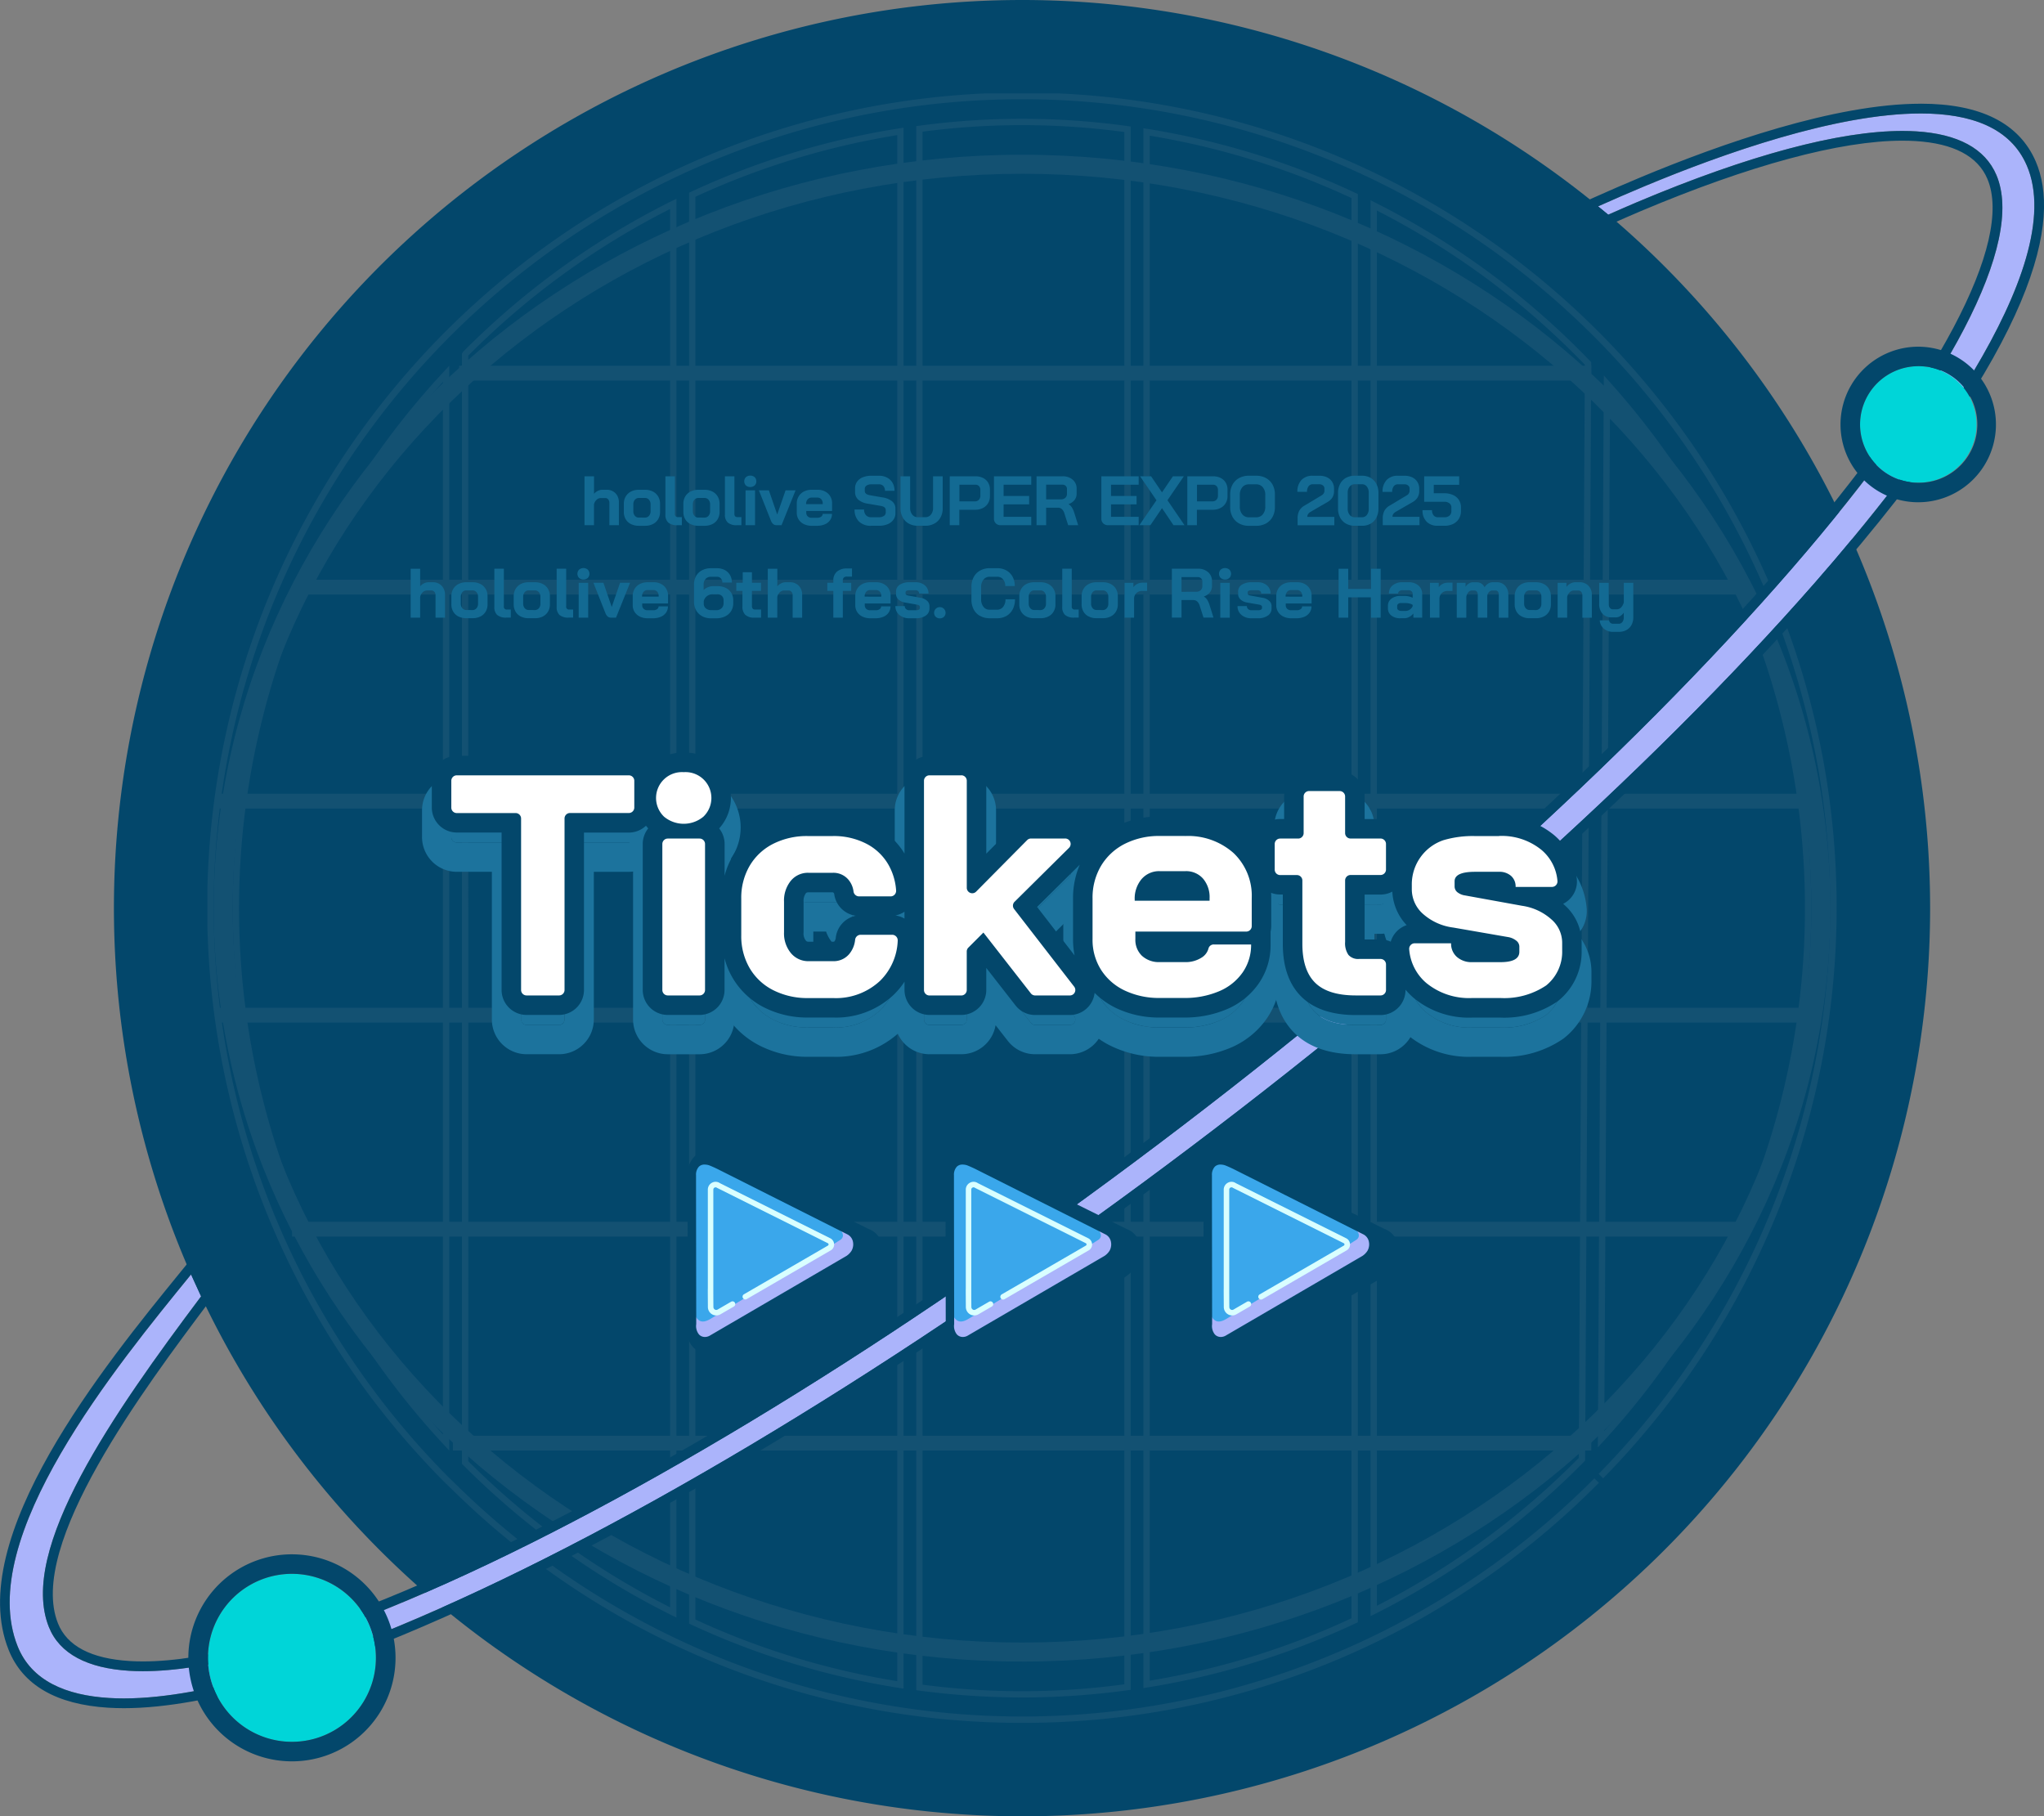 <svg id="グループ_12195" data-name="グループ 12195" xmlns="http://www.w3.org/2000/svg" xmlns:xlink="http://www.w3.org/1999/xlink" width="262.026" height="232.824" viewBox="0 0 262.026 232.824">
  <rect x="0" y="0" width="262.026" height="232.824" fill="#808080" stroke="none"/>
  <defs>
    <clipPath id="clip-path">
      <rect id="長方形_3505" data-name="長方形 3505" width="262.026" height="232.824" fill="none"/>
    </clipPath>
    <clipPath id="clip-path-3">
      <rect id="長方形_3503" data-name="長方形 3503" width="208.866" height="208.866" transform="translate(26.582 11.979)" fill="none"/>
    </clipPath>
    <clipPath id="clip-path-4">
      <rect id="長方形_3502" data-name="長方形 3502" width="208.866" height="208.865" transform="translate(26.582 11.979)" fill="none"/>
    </clipPath>
  </defs>
  <g id="グループ_12194" data-name="グループ 12194" clip-path="url(#clip-path)">
    <g id="グループ_12193" data-name="グループ 12193">
      <g id="グループ_12192" data-name="グループ 12192" clip-path="url(#clip-path)">
        <path id="パス_49634" data-name="パス 49634" d="M247.428,116.408A116.412,116.412,0,1,1,131.012,0h0A116.413,116.413,0,0,1,247.428,116.408" fill="#03476b"/>
        <g id="グループ_12191" data-name="グループ 12191" opacity="0.4">
          <g id="グループ_12190" data-name="グループ 12190">
            <g id="グループ_12189" data-name="グループ 12189" clip-path="url(#clip-path-3)">
              <g id="グループ_12188" data-name="グループ 12188">
                <g id="グループ_12187" data-name="グループ 12187" clip-path="url(#clip-path-4)">
                  <path id="パス_49635" data-name="パス 49635" d="M131.015,212.985c-57.135,0-103.62-43.323-103.62-96.576S73.88,19.835,131.015,19.835s103.627,43.323,103.627,96.578-46.485,96.576-103.623,96.576m0-190.711c-55.792,0-101.184,42.23-101.184,94.135s45.392,94.138,101.184,94.138S232.2,168.319,232.2,116.413,186.807,22.274,131.015,22.274" fill="#2b5f7e"/>
                  <rect id="長方形_3496" data-name="長方形 3496" width="145.125" height="1.899" transform="translate(58.867 46.881)" fill="#2b5f7e"/>
                  <rect id="長方形_3497" data-name="長方形 3497" width="185.546" height="1.899" transform="translate(38.656 74.313)" fill="#2b5f7e"/>
                  <rect id="長方形_3498" data-name="長方形 3498" width="204.143" height="1.899" transform="translate(28.146 101.747)" fill="#2b5f7e"/>
                  <rect id="長方形_3499" data-name="長方形 3499" width="204.143" height="1.899" transform="translate(28.146 129.179)" fill="#2b5f7e"/>
                  <rect id="長方形_3500" data-name="長方形 3500" width="186.762" height="1.899" transform="translate(37.441 156.611)" fill="#2b5f7e"/>
                  <rect id="長方形_3501" data-name="長方形 3501" width="145.933" height="1.899" transform="translate(58.059 184.041)" fill="#2b5f7e"/>
                  <path id="パス_49636" data-name="パス 49636" d="M131.015,220.845A103.846,103.846,0,0,1,58.436,191.4L56.9,189.91A104.442,104.442,0,1,1,205.51,189.5l-.58-.57a103.612,103.612,0,1,0-147.454.4L59,190.814a103.4,103.4,0,0,0,145.39-1.313l.575.573a103.7,103.7,0,0,1-73.952,30.771m0-3.252a102.169,102.169,0,0,1-13.207-.888l-.353-.048V16.166l.353-.048a98.563,98.563,0,0,1,26.787.048l.353.048v200.4l-.353.048a102.138,102.138,0,0,1-13.58.935m-12.749-1.648a97.5,97.5,0,0,0,25.869-.048V16.924a97.67,97.67,0,0,0-25.869-.045Zm-2.436.508-.468-.073a100.349,100.349,0,0,1-26.789-8.152l-.235-.108V24.7l.235-.108a100.35,100.35,0,0,1,26.789-8.152l.468-.073ZM89.148,207.6a99.542,99.542,0,0,0,25.869,7.9V17.322a99.63,99.63,0,0,0-25.869,7.9Zm57.426,8.787V16.436l.47.075a100.458,100.458,0,0,1,26.789,8.252l.233.11V207.951l-.233.11a100.459,100.459,0,0,1-26.789,8.252Zm.813-199v198.05a99.63,99.63,0,0,0,25.866-8V25.391a99.592,99.592,0,0,0-25.866-8M86.711,207.348l-.588-.29a101.432,101.432,0,0,1-26.787-19.3l-.118-.118V45.327l.118-.2A101.048,101.048,0,0,1,86.124,25.766l.588-.29ZM60.03,187.3A100.679,100.679,0,0,0,85.9,206.033V26.789A100.174,100.174,0,0,0,60.032,45.582Zm115.661,19.861V25.664l.588.3a101.4,101.4,0,0,1,27.592,20.348l.115.118V46.6L203.2,187.23l-.115.118a101.5,101.5,0,0,1-26.8,19.523ZM176.5,26.981V205.839a100.6,100.6,0,0,0,25.884-18.948l.783-140.142A100.668,100.668,0,0,0,176.5,26.982M57.593,185.944l-.7-.758a100.934,100.934,0,0,1,0-137.548l.7-.76ZM56.781,48.956a100.117,100.117,0,0,0,0,134.912Zm148.053,136.58.005-1.051L205.6,48.12l.7.783a100.956,100.956,0,0,1-.76,135.86Zm1.568-135.3-.748,133.194A100.142,100.142,0,0,0,206.4,50.237" fill="#2b5f7e"/>
                </g>
              </g>
            </g>
          </g>
        </g>
        <path id="パス_49637" data-name="パス 49637" d="M259.816,21.209C254.173,8.1,226.681,17.254,210.8,23.883c-1.929.8-3.915,1.666-5.933,2.569.435.355.873.7,1.3,1.066,1.228-.543,2.456-1.083,3.622-1.576,15.493-6.546,27.758-9.6,35.858-9.1,5.32.325,8.84,2.189,10.285,5.608,3.652,8.62-5.916,27.014-26.249,50.464-20.921,24.128-50.887,51.165-84.377,76.13S78.821,193.9,52.41,205.062c-15.493,6.546-27.762,9.608-35.857,9.107-5.318-.325-8.907-2.159-10.285-5.605-3.98-9.953,8.367-27.542,19.508-42.388l-1.283-2.809c-9.382,11.521-27.78,33.843-22.219,47.68,1.776,4.42,6.2,6.271,11.7,6.609,10.993.675,26.734-4.865,37.32-9.282,27.059-11.288,60.822-31.407,95.068-56.65s64.9-52.6,86.3-77.033c12.567-14.343,32.8-40.364,27.162-53.478" fill="#abb4fb"/>
        <path id="パス_49638" data-name="パス 49638" d="M246.222,14.546c6.4,0,11.5,1.8,13.595,6.664,5.643,13.114-14.6,39.136-27.159,53.481-21.4,24.433-52.053,51.79-86.3,77.033s-68.009,45.359-95.068,56.65c-9.993,4.167-24.578,9.337-35.426,9.337-.645,0-1.278-.018-1.9-.058-5.5-.338-9.923-2.189-11.7-6.609-5.555-13.834,12.843-36.156,22.225-47.677l1.286,2.807c-11.143,14.845-23.49,32.437-19.51,42.388,1.378,3.447,4.968,5.28,10.285,5.608q.852.053,1.763.053c8.067,0,19.685-3.074,34.093-9.16,26.412-11.161,59.4-31.057,92.894-56.022s63.456-52,84.377-76.13c20.333-23.45,29.9-41.845,26.251-50.467-1.448-3.419-4.968-5.28-10.285-5.608-.568-.035-1.153-.053-1.761-.053-8.069,0-19.688,3.074-34.1,9.16-1.166.493-2.394,1.033-3.622,1.576-.428-.36-.865-.708-1.3-1.066,2.016-.9,4-1.763,5.931-2.569,9.99-4.167,24.573-9.337,35.424-9.337m0-1.251c-10.986,0-25.589,5.13-35.907,9.435-1.936.808-3.932,1.673-5.961,2.581l-1.841.825,1.558,1.283.47.383c.275.223.548.443.815.67l.6.505.715-.315c1.221-.54,2.444-1.078,3.6-1.568,14.032-5.928,25.654-9.062,33.61-9.062q.87,0,1.683.05c4.875.3,7.974,1.931,9.21,4.848,3.407,8.044-6.328,26.422-26.044,49.159-20.861,24.06-50.757,51.032-84.18,75.948s-66.3,44.75-92.624,55.871c-14.03,5.928-25.651,9.062-33.6,9.062-.583,0-1.143-.018-1.686-.05-4.948-.305-8.042-1.926-9.2-4.825-4.017-10.04,11.181-30.291,19.348-41.172l.445-.593-.31-.678-1.283-2.806-.838-1.831-1.268,1.561-.358.438c-9.723,11.934-27.82,34.151-22.054,48.5,1.806,4.495,6.106,6.981,12.784,7.391q.964.055,1.971.058c10.986,0,25.589-5.13,35.907-9.435,27.149-11.326,61-31.5,95.328-56.8s65.037-52.718,86.5-77.216c28.238-32.235,30.469-47.59,27.37-54.8-2.119-4.925-7.081-7.421-14.745-7.421" fill="#03476b"/>
        <path id="パス_49639" data-name="パス 49639" d="M48.171,213.164a10.767,10.767,0,1,1-10.094-11.4h0a10.77,10.77,0,0,1,10.09,11.4" fill="#00d5d8"/>
        <path id="パス_49640" data-name="パス 49640" d="M37.415,201.74c.22,0,.443.008.665.02a10.767,10.767,0,0,1-.645,21.514c-.223,0-.443-.008-.668-.02a10.767,10.767,0,0,1,.648-21.514m0-2.5h0a13.268,13.268,0,0,0-.8,26.512q.412.025.82.025a13.268,13.268,0,0,0,.8-26.512c-.273-.017-.545-.025-.818-.025" fill="#03476b"/>
        <path id="パス_49641" data-name="パス 49641" d="M253.366,54.862a7.469,7.469,0,1,1-7-7.912,7.469,7.469,0,0,1,7,7.912v0" fill="#00d5d8"/>
        <path id="パス_49642" data-name="パス 49642" d="M245.9,46.937c.153,0,.308.005.463.015a7.468,7.468,0,0,1-.454,14.927c-.153,0-.308-.005-.463-.013a7.47,7.47,0,0,1,.45-14.925m0-2.5h0a9.971,9.971,0,0,0-.6,19.923c.208.013.413.018.615.018a9.97,9.97,0,0,0,.6-19.921c-.208-.013-.41-.02-.615-.02" fill="#03476b"/>
        <path id="パス_49643" data-name="パス 49643" d="M178.348,160.051c-.05-.758-.243-1.183-1.261-1.7l-19.13-9.478-.24-.093c-2.474-.705-2.541,1.063-2.539,2.116l.03,19.5c0,1.011,0,1.493.87,2.009a5.864,5.864,0,0,0,2.061.838,3.537,3.537,0,0,0,1.713-.46L176.718,163a3.833,3.833,0,0,0,1.308-1.361,3.324,3.324,0,0,0,.325-1.591" fill="#03476b"/>
        <path id="パス_49644" data-name="パス 49644" d="M158.135,174.145a6.04,6.04,0,0,1-2.516-.968,2.641,2.641,0,0,1-1.313-2.779l-.033-19.5a3.3,3.3,0,0,1,.976-2.734,2.992,2.992,0,0,1,2.714-.255l.32.12,19.205,9.508a2.675,2.675,0,0,1,1.761,2.454,4.22,4.22,0,0,1-.443,2.1,4.711,4.711,0,0,1-1.588,1.663L160.3,173.568a4.481,4.481,0,0,1-2.166.578m-1.4-24.633a.66.66,0,0,0-.393.093c-.26.2-.26.991-.258,1.291l.03,19.493c0,.981.01.986.428,1.233a5.507,5.507,0,0,0,1.6.72,2.694,2.694,0,0,0,1.273-.348l16.851-9.773a2.841,2.841,0,0,0,.973-1.026,2.418,2.418,0,0,0,.21-1.083v-.005c-.028-.435-.038-.58-.768-.955L157.4,149.62a2.632,2.632,0,0,0-.66-.108" fill="#03476b"/>
        <path id="パス_49645" data-name="パス 49645" d="M173.6,157.173l-12.394-6.158-3.977-2.1c-.973-.51-2.159.083-2.149,1.673.023,3.444.015,19.578.1,20.136a1.306,1.306,0,0,0,1.881.8l17.089-9.825a4.723,4.723,0,0,0,1.423-1.188c.623-1.311.475-2.036-1.969-3.342" fill="#3aa7eb"/>
        <path id="パス_49646" data-name="パス 49646" d="M173.906,158.9c-.42.338-13.855,8.434-16.671,10.148-1.3.79-1.806.163-2.251-1.006l.058,1.788c.05,1.451,1.136,2.481,2.646,1.573l2.793-1.668,13.89-8.369c2.014-1.031,1.781-2.942.48-3.637l-1.278-.4c.928.875.63,1.336.333,1.576" fill="#abb4fb"/>
        <path id="パス_49647" data-name="パス 49647" d="M156.462,149.28a1.936,1.936,0,0,1,.55.085c.155.05.848.358,1.011.443l.01.008h.013l16.759,8.427a1.338,1.338,0,0,1,.648.81,1.674,1.674,0,0,1-.145,1.268,2.245,2.245,0,0,1-.643.663L157.1,171.221a1.25,1.25,0,0,1-.6.158,1.03,1.03,0,0,1-.765-.325,1.716,1.716,0,0,1-.35-1.323v-.073l-.022-16.466v-2.544a1.528,1.528,0,0,1,.363-1.093,1,1,0,0,1,.738-.275m0-.978a2.1,2.1,0,0,0-2.079,2.346v2.546l.023,16.466c-.128,1.783.953,2.7,2.091,2.7a2.213,2.213,0,0,0,1.081-.285l17.593-10.254a3.181,3.181,0,0,0,.991-1.028,2.484,2.484,0,0,0-.884-3.4l-.024-.014-16.77-8.432a12.6,12.6,0,0,0-1.193-.518,2.886,2.886,0,0,0-.83-.128" fill="#03476b"/>
        <path id="パス_49648" data-name="パス 49648" d="M157.947,168.619a1.049,1.049,0,0,1-.558-.16,1.094,1.094,0,0,1-.508-.92c-.015-2.269-.015-2.269-.008-2.309V152.5a1,1,0,0,1,.528-.89.961.961,0,0,1,1.016.05l14.215,7.1a.9.9,0,0,1,.43.828.866.866,0,0,1-.5.728l-10.708,6.209a.355.355,0,1,1-.369-.606l.011-.007,10.736-6.226a.187.187,0,0,0,.12-.155.171.171,0,0,0-.078-.163l-14.215-7.1a.3.3,0,0,0-.325-.038.291.291,0,0,0-.155.265v12.795c0,.078,0,1.293.01,2.246a.382.382,0,0,0,.178.325.335.335,0,0,0,.335.02l1.758-1.021a.355.355,0,1,1,.355.615l-1.781,1.033a1.159,1.159,0,0,1-.488.113" fill="#d9ffff"/>
        <path id="パス_49649" data-name="パス 49649" d="M145.281,160.051c-.05-.758-.243-1.183-1.261-1.7l-19.128-9.481-.24-.093c-2.474-.7-2.541,1.063-2.539,2.116l.03,19.5c0,1.011,0,1.493.87,2.009a5.861,5.861,0,0,0,2.056.843,3.537,3.537,0,0,0,1.713-.46l16.866-9.78a3.833,3.833,0,0,0,1.308-1.361,3.324,3.324,0,0,0,.325-1.591" fill="#03476b"/>
        <path id="パス_49650" data-name="パス 49650" d="M125.067,174.145a6.041,6.041,0,0,1-2.516-.968,2.641,2.641,0,0,1-1.313-2.779l-.033-19.5a3.3,3.3,0,0,1,.976-2.734,2.992,2.992,0,0,1,2.714-.255l.32.12,19.205,9.508a2.675,2.675,0,0,1,1.761,2.454,4.221,4.221,0,0,1-.443,2.1,4.72,4.72,0,0,1-1.59,1.661l-16.915,9.816a4.481,4.481,0,0,1-2.166.578m-1.4-24.633a.66.66,0,0,0-.393.093c-.26.2-.26.991-.258,1.291l.032,19.491c0,.981.01.986.428,1.233a5.507,5.507,0,0,0,1.6.72,2.694,2.694,0,0,0,1.273-.348L143.2,162.22a2.84,2.84,0,0,0,.973-1.026,2.417,2.417,0,0,0,.21-1.083v0c-.028-.435-.038-.58-.768-.955l-19.291-9.533a2.64,2.64,0,0,0-.66-.108" fill="#03476b"/>
        <path id="パス_49651" data-name="パス 49651" d="M140.533,157.173l-12.394-6.158-3.977-2.1c-.973-.51-2.159.083-2.149,1.673.023,3.444.015,19.578.1,20.136a1.306,1.306,0,0,0,1.881.8l17.089-9.825a4.722,4.722,0,0,0,1.423-1.188c.623-1.311.475-2.036-1.969-3.342" fill="#3aa7eb"/>
        <path id="パス_49652" data-name="パス 49652" d="M140.839,158.9c-.42.338-13.855,8.434-16.671,10.148-1.3.79-1.806.163-2.251-1.006l.058,1.793c.05,1.451,1.136,2.481,2.646,1.573l2.793-1.673,13.89-8.369c2.014-1.031,1.781-2.942.48-3.637l-1.278-.4c.928.875.63,1.336.333,1.576" fill="#abb4fb"/>
        <path id="パス_49653" data-name="パス 49653" d="M123.394,149.28a1.936,1.936,0,0,1,.55.085c.155.05.848.358,1.011.443l.01.008h.013l16.759,8.427a1.338,1.338,0,0,1,.648.81,1.674,1.674,0,0,1-.145,1.268,2.245,2.245,0,0,1-.643.663l-17.566,10.237a1.25,1.25,0,0,1-.6.158,1.03,1.03,0,0,1-.765-.325,1.716,1.716,0,0,1-.35-1.323v-.073l-.025-16.466v-2.544a1.528,1.528,0,0,1,.363-1.093,1,1,0,0,1,.738-.275m0-.978a2.1,2.1,0,0,0-2.078,2.346l0,2.546.023,16.466c-.128,1.783.953,2.7,2.091,2.7a2.213,2.213,0,0,0,1.081-.285l17.59-10.254a3.181,3.181,0,0,0,.991-1.028,2.484,2.484,0,0,0-.884-3.4l-.024-.014-16.773-8.432a12.6,12.6,0,0,0-1.193-.518,2.886,2.886,0,0,0-.83-.128" fill="#03476b"/>
        <path id="パス_49654" data-name="パス 49654" d="M124.88,168.619a1.049,1.049,0,0,1-.558-.16,1.094,1.094,0,0,1-.508-.92c-.015-2.269-.015-2.269-.007-2.309V152.5a1,1,0,0,1,.528-.89.961.961,0,0,1,1.016.05l14.215,7.1a.9.9,0,0,1,.43.828.866.866,0,0,1-.5.728l-10.709,6.209a.355.355,0,1,1-.369-.606l.011-.007,10.736-6.226a.187.187,0,0,0,.12-.155.171.171,0,0,0-.078-.163l-14.215-7.1a.3.3,0,0,0-.325-.038.291.291,0,0,0-.155.265v12.795c0,.078,0,1.293.01,2.246a.382.382,0,0,0,.178.325.335.335,0,0,0,.335.02l1.758-1.021a.355.355,0,0,1,.355.615l-1.781,1.033a1.159,1.159,0,0,1-.488.113" fill="#d9ffff"/>
        <path id="パス_49655" data-name="パス 49655" d="M112.213,160.051c-.05-.758-.243-1.183-1.261-1.7l-19.13-9.478-.24-.093c-2.474-.705-2.541,1.063-2.539,2.116l.03,19.5c0,1.011,0,1.493.87,2.009a5.861,5.861,0,0,0,2.056.843,3.537,3.537,0,0,0,1.713-.46l16.866-9.78a3.833,3.833,0,0,0,1.308-1.361,3.324,3.324,0,0,0,.325-1.591" fill="#03476b"/>
        <path id="パス_49656" data-name="パス 49656" d="M92,174.145a6.041,6.041,0,0,1-2.516-.968,2.64,2.64,0,0,1-1.314-2.779l-.033-19.5a3.3,3.3,0,0,1,.976-2.734,2.992,2.992,0,0,1,2.714-.255l.32.12,19.2,9.508a2.675,2.675,0,0,1,1.761,2.454,4.218,4.218,0,0,1-.443,2.1,4.711,4.711,0,0,1-1.588,1.663l-16.917,9.814a4.481,4.481,0,0,1-2.166.578m-1.4-24.634a.662.662,0,0,0-.393.093c-.26.2-.26.991-.258,1.291l.03,19.493c0,.981.01.986.428,1.233a5.507,5.507,0,0,0,1.6.72,2.694,2.694,0,0,0,1.273-.348l16.851-9.773a2.84,2.84,0,0,0,.973-1.026,2.418,2.418,0,0,0,.21-1.083v0c-.028-.435-.038-.58-.768-.955l-19.29-9.533a2.64,2.64,0,0,0-.66-.108" fill="#03476b"/>
        <path id="パス_49657" data-name="パス 49657" d="M107.466,157.173l-12.394-6.158-3.977-2.1c-.973-.51-2.159.083-2.149,1.673.023,3.444.015,19.578.1,20.136a1.306,1.306,0,0,0,1.881.8l17.089-9.825a4.723,4.723,0,0,0,1.423-1.188c.623-1.311.475-2.036-1.969-3.342" fill="#3aa7eb"/>
        <path id="パス_49658" data-name="パス 49658" d="M107.771,158.9c-.42.338-13.855,8.434-16.671,10.148-1.3.79-1.806.163-2.251-1.006l.058,1.788c.05,1.451,1.136,2.481,2.646,1.573l2.793-1.668,13.89-8.369c2.014-1.031,1.781-2.942.48-3.637l-1.278-.4c.928.875.63,1.336.333,1.576" fill="#abb4fb"/>
        <path id="パス_49659" data-name="パス 49659" d="M90.327,149.28a1.936,1.936,0,0,1,.55.085c.155.05.848.358,1.011.443l.01.008h.012l16.757,8.431a1.342,1.342,0,0,1,.648.81,1.673,1.673,0,0,1-.148,1.264,2.245,2.245,0,0,1-.643.663L90.967,171.221a1.25,1.25,0,0,1-.6.158,1.03,1.03,0,0,1-.765-.325,1.716,1.716,0,0,1-.35-1.323v-.073l-.025-16.466v-2.544a1.528,1.528,0,0,1,.363-1.093,1,1,0,0,1,.738-.275m0-.978a2.1,2.1,0,0,0-2.079,2.346l0,2.546.023,16.466c-.128,1.783.953,2.7,2.091,2.7a2.213,2.213,0,0,0,1.081-.285l17.588-10.254a3.181,3.181,0,0,0,.991-1.028,2.484,2.484,0,0,0-.884-3.4l-.024-.014-16.77-8.432a12.6,12.6,0,0,0-1.193-.518,2.886,2.886,0,0,0-.83-.128" fill="#03476b"/>
        <path id="パス_49660" data-name="パス 49660" d="M91.812,168.619a1.049,1.049,0,0,1-.558-.16,1.094,1.094,0,0,1-.508-.92c-.015-2.269-.015-2.269-.007-2.309V152.5a1,1,0,0,1,.528-.89.961.961,0,0,1,1.016.05l14.215,7.1a.9.9,0,0,1,.43.828.866.866,0,0,1-.5.728l-10.709,6.209a.355.355,0,0,1-.358-.613l10.736-6.226a.187.187,0,0,0,.12-.155.171.171,0,0,0-.078-.163l-14.215-7.1a.3.3,0,0,0-.325-.038.291.291,0,0,0-.155.265v12.795c0,.078,0,1.293.01,2.246a.382.382,0,0,0,.178.325.335.335,0,0,0,.335.02l1.758-1.021a.355.355,0,0,1,.355.615L92.3,168.506a1.159,1.159,0,0,1-.488.113" fill="#d9ffff"/>
        <path id="パス_49661" data-name="パス 49661" d="M87.648,102.76a3.316,3.316,0,0,0-2.521,5.708,3.95,3.95,0,0,0,5.04,0,3.316,3.316,0,0,0-2.519-5.708" fill="#1c739d"/>
        <path id="パス_49662" data-name="パス 49662" d="M87.648,102.76a3.316,3.316,0,0,1,2.519,5.708,3.95,3.95,0,0,1-5.04,0,3.316,3.316,0,0,1,2.521-5.708m0-3.752a7.179,7.179,0,0,0-5.115,1.951,7.254,7.254,0,0,0,0,10.218,7.681,7.681,0,0,0,10.228,0A7.062,7.062,0,0,0,87.646,99.01" fill="#1c739d"/>
        <path id="パス_49663" data-name="パス 49663" d="M89.689,111.267h-4.08a.7.7,0,0,0-.7.7v18.718a.7.7,0,0,0,.7.7h4.08a.7.7,0,0,0,.7-.7V111.967a.7.7,0,0,0-.7-.7" fill="#1c739d"/>
        <path id="パス_49664" data-name="パス 49664" d="M89.689,111.267a.7.7,0,0,1,.7.7v18.718a.7.7,0,0,1-.7.7h-4.08a.7.7,0,0,1-.7-.7V111.967a.7.7,0,0,1,.7-.7Zm0-3.752h-4.08a4.46,4.46,0,0,0-4.455,4.452v18.718a4.458,4.458,0,0,0,4.455,4.455h4.08a4.457,4.457,0,0,0,4.455-4.452V111.967a4.46,4.46,0,0,0-4.455-4.452" fill="#1c739d"/>
        <path id="パス_49665" data-name="パス 49665" d="M114.364,123.606h-4.047a.716.716,0,0,0-.7.658,3.375,3.375,0,0,1-.745,1.8,2.589,2.589,0,0,1-2.079.928h-3.1a2.9,2.9,0,0,1-2.3-1.028,3.965,3.965,0,0,1-.885-2.681v-3.91a4.03,4.03,0,0,1,.865-2.681,2.835,2.835,0,0,1,2.279-1.028h3.1a2.515,2.515,0,0,1,1.956.825,2.923,2.923,0,0,1,.7,1.546.722.722,0,0,0,.7.653h4.05a.714.714,0,0,0,.714-.714c0-.011,0-.023,0-.034a7.7,7.7,0,0,0-.981-3.3,6.906,6.906,0,0,0-2.856-2.725,9.107,9.107,0,0,0-4.275-.968h-3.185a9.539,9.539,0,0,0-4.475,1.008,7.34,7.34,0,0,0-3,2.821,8.111,8.111,0,0,0-1.071,4.195v4.715a8.1,8.1,0,0,0,1.071,4.195,7.278,7.278,0,0,0,3.02,2.819,9.658,9.658,0,0,0,4.495,1.008H106.8a8.275,8.275,0,0,0,6.028-2.216,7.619,7.619,0,0,0,2.254-5.14.717.717,0,0,0-.687-.747h-.028" fill="#1c739d"/>
        <path id="パス_49666" data-name="パス 49666" d="M106.758,110.946a9.107,9.107,0,0,1,4.275.968,6.911,6.911,0,0,1,2.862,2.721,7.7,7.7,0,0,1,.981,3.3.714.714,0,0,1-.679.747h-4.085a.724.724,0,0,1-.7-.65,2.9,2.9,0,0,0-.7-1.546,2.5,2.5,0,0,0-1.956-.828h-3.1a2.835,2.835,0,0,0-2.279,1.028,4.023,4.023,0,0,0-.865,2.681v3.912a3.965,3.965,0,0,0,.885,2.681,2.9,2.9,0,0,0,2.3,1.028h3.1a2.6,2.6,0,0,0,2.079-.928,3.391,3.391,0,0,0,.745-1.8.716.716,0,0,1,.7-.658h4.047a.718.718,0,0,1,.716.72v.028a7.61,7.61,0,0,1-2.254,5.14,8.275,8.275,0,0,1-6.028,2.216h-3.187a9.658,9.658,0,0,1-4.495-1.008,7.264,7.264,0,0,1-3.024-2.822,8.1,8.1,0,0,1-1.071-4.192v-4.717a8.111,8.111,0,0,1,1.071-4.195,7.34,7.34,0,0,1,3-2.821,9.568,9.568,0,0,1,4.479-1.006Zm0-3.752h-3.184a13.3,13.3,0,0,0-6.208,1.433,11.069,11.069,0,0,0-4.5,4.247,11.856,11.856,0,0,0-1.588,6.1v4.712a11.856,11.856,0,0,0,1.588,6.1,11.012,11.012,0,0,0,4.54,4.255,13.405,13.405,0,0,0,6.213,1.423H106.8a11.931,11.931,0,0,0,8.645-3.279,11.28,11.28,0,0,0,3.382-7.577,4.474,4.474,0,0,0-1.193-3.332c-.075-.078-.15-.155-.23-.228l.043-.043a4.453,4.453,0,0,0,1.173-3.349,11.47,11.47,0,0,0-1.468-4.888,10.632,10.632,0,0,0-4.382-4.18,12.856,12.856,0,0,0-6.008-1.393m-2.5,12.221H105.9a4.513,4.513,0,0,0,1.193,1.841A4.509,4.509,0,0,0,106,123.243h-1.743Z" fill="#1c739d"/>
        <path id="パス_49667" data-name="パス 49667" d="M80.619,103.162H58.554a.7.7,0,0,0-.7.7V107.3a.7.7,0,0,0,.7.7H66.1a.7.7,0,0,1,.7.7v21.985a.7.7,0,0,0,.7.7h4.16a.7.7,0,0,0,.7-.7V108.7a.7.7,0,0,1,.7-.7h7.549a.7.7,0,0,0,.7-.7v-3.44a.7.7,0,0,0-.7-.7" fill="#1c739d"/>
        <path id="パス_49668" data-name="パス 49668" d="M80.619,103.163a.7.7,0,0,1,.7.7V107.3a.7.7,0,0,1-.7.7H73.072a.7.7,0,0,0-.7.7v21.985a.7.7,0,0,1-.7.7h-4.16a.7.7,0,0,1-.7-.7V108.7a.7.7,0,0,0-.7-.7H58.554a.7.7,0,0,1-.7-.7v-3.44a.7.7,0,0,1,.7-.7Zm0-3.752H58.554a4.459,4.459,0,0,0-4.452,4.452V107.3a4.457,4.457,0,0,0,4.452,4.452h4.5v18.933a4.457,4.457,0,0,0,4.455,4.452h4.16a4.457,4.457,0,0,0,4.455-4.452V111.753h4.5a4.456,4.456,0,0,0,4.448-4.453v-3.437a4.457,4.457,0,0,0-4.452-4.452" fill="#1c739d"/>
        <path id="パス_49669" data-name="パス 49669" d="M176.977,111.266h-3.84a.7.7,0,0,1-.7-.7v-4.685a.7.7,0,0,0-.7-.7h-3.92a.7.7,0,0,0-.7.7v4.685a.7.7,0,0,1-.7.7h-2.309a.7.7,0,0,0-.7.7v3.271a.7.7,0,0,0,.7.7h2.146a.7.7,0,0,1,.7.7v8.129q0,3.384,1.653,5t5.2,1.611h3.17a.7.7,0,0,0,.7-.7V127.41a.7.7,0,0,0-.7-.7h-2.766a1.635,1.635,0,0,1-1.351-.525,2.612,2.612,0,0,1-.423-1.653v-7.888a.7.7,0,0,1,.7-.7h3.84a.7.7,0,0,0,.7-.7v-3.277a.7.7,0,0,0-.7-.7" fill="#1c739d"/>
        <path id="パス_49670" data-name="パス 49670" d="M171.734,105.181a.7.7,0,0,1,.7.7v4.685a.7.7,0,0,0,.7.7h3.841a.7.7,0,0,1,.7.7v3.274a.7.7,0,0,1-.7.7h-3.837a.7.7,0,0,0-.7.7v7.887a2.62,2.62,0,0,0,.425,1.653,1.628,1.628,0,0,0,1.351.523h2.761a.7.7,0,0,1,.7.7v3.284a.7.7,0,0,1-.7.7h-3.169q-3.546,0-5.2-1.613t-1.653-5v-8.127a.7.7,0,0,0-.7-.7H164.1a.7.7,0,0,1-.7-.7V111.97a.7.7,0,0,1,.7-.7h2.309a.7.7,0,0,0,.7-.7v-4.689a.7.7,0,0,1,.7-.7Zm0-3.752h-3.919a4.459,4.459,0,0,0-4.452,4.452v1.7a4.46,4.46,0,0,0-3.709,4.39v3.274a4.464,4.464,0,0,0,3.547,4.362v5.168c0,3.3.938,5.886,2.786,7.687,1.821,1.778,4.452,2.679,7.819,2.679h3.169a4.46,4.46,0,0,0,4.45-4.454v-3.274a4.461,4.461,0,0,0-4.455-4.455h-.783V119.7h.785a4.458,4.458,0,0,0,4.453-4.452V111.97a4.458,4.458,0,0,0-4.45-4.453h-.788v-1.636a4.457,4.457,0,0,0-4.452-4.452" fill="#1c739d"/>
        <path id="パス_49671" data-name="パス 49671" d="M151.917,110.944h-3.224a9.694,9.694,0,0,0-4.5,1.008,7.457,7.457,0,0,0-3.044,2.821,8,8,0,0,0-1.082,4.195v5.2a7.06,7.06,0,0,0,4.128,6.591,10.2,10.2,0,0,0,4.5.946h3.062a11.245,11.245,0,0,0,4.495-.845,6.953,6.953,0,0,0,3.044-2.419,6.135,6.135,0,0,0,1.088-3.589h-4.76a.7.7,0,0,0-.7.48,1.956,1.956,0,0,1-.813,1.153,3.8,3.8,0,0,1-2.279.625h-3.139a3.2,3.2,0,0,1-2.3-.805,2.82,2.82,0,0,1-.845-2.139V123.2h14.213a.7.7,0,0,0,.7-.7v-3.57a7.559,7.559,0,0,0-2.339-5.806,8.74,8.74,0,0,0-6.208-2.179m3.144,8.307h-9.591v-.122a3.878,3.878,0,0,1,.888-2.661,2.964,2.964,0,0,1,2.339-1.008h3.263a2.879,2.879,0,0,1,2.256.948,3.645,3.645,0,0,1,.848,2.521Z" fill="#1c739d"/>
        <path id="パス_49672" data-name="パス 49672" d="M151.913,110.948a8.744,8.744,0,0,1,6.208,2.176,7.545,7.545,0,0,1,2.339,5.806V122.5a.7.7,0,0,1-.7.7H145.543v.968a2.814,2.814,0,0,0,.848,2.136,3.2,3.2,0,0,0,2.3.808h3.144a3.826,3.826,0,0,0,2.279-.625,1.983,1.983,0,0,0,.813-1.153.69.69,0,0,1,.693-.48h4.763a6.142,6.142,0,0,1-1.09,3.59,6.957,6.957,0,0,1-3.044,2.421,11.262,11.262,0,0,1-4.495.845H148.69a10.164,10.164,0,0,1-4.495-.948,7.245,7.245,0,0,1-3.047-2.661,7.159,7.159,0,0,1-1.088-3.93v-5.2a8,8,0,0,1,1.088-4.195,7.458,7.458,0,0,1,3.047-2.821,9.649,9.649,0,0,1,4.495-1.011Zm-6.45,8.306h9.6v-.325a3.639,3.639,0,0,0-.845-2.519,2.887,2.887,0,0,0-2.259-.948H148.69a2.968,2.968,0,0,0-2.339,1.008,3.873,3.873,0,0,0-.888,2.661v.123m6.45-12.059H148.69a13.458,13.458,0,0,0-6.213,1.423,11.2,11.2,0,0,0-4.546,4.23,11.731,11.731,0,0,0-1.623,6.126v5.2a10.818,10.818,0,0,0,6.253,9.97,13.948,13.948,0,0,0,6.128,1.321h3.064a15.01,15.01,0,0,0,5.983-1.153,10.689,10.689,0,0,0,4.64-3.729,9.861,9.861,0,0,0,1.756-5.723v-1.512a4.553,4.553,0,0,0,.08-.848v-3.571a11.335,11.335,0,0,0-3.534-8.552,12.409,12.409,0,0,0-8.765-3.182" fill="#1c739d"/>
        <path id="パス_49673" data-name="パス 49673" d="M198.846,121.61a7.123,7.123,0,0,0-3.709-1.71l-7.339-1.331a2.039,2.039,0,0,1-.988-.423.958.958,0,0,1-.34-.745v-.651c0-.805.87-1.208,2.619-1.208h3.064a2.251,2.251,0,0,1,1.553.523,1.8,1.8,0,0,1,.585,1.413h4.657a.7.7,0,0,0,.71-.69c0-.02,0-.04,0-.06a5.82,5.82,0,0,0-2.041-3.987,8.061,8.061,0,0,0-5.463-1.793h-3.143a13.177,13.177,0,0,0-3.972.53,5.974,5.974,0,0,0-4.052,5.751v.533a4.221,4.221,0,0,0,1.431,3.164,7.225,7.225,0,0,0,3.892,1.753l6.976,1.208a2.288,2.288,0,0,1,1.088.465.989.989,0,0,1,.4.745v.685q0,1.332-2.419,1.331H188.73a2.831,2.831,0,0,1-1.956-.665,2.238,2.238,0,0,1-.745-1.753h-4.662a.708.708,0,0,0-.711.705c0,.015,0,.03,0,.045a6.284,6.284,0,0,0,2.184,4.33,8.623,8.623,0,0,0,5.889,1.936h3.629a9.611,9.611,0,0,0,5.847-1.611,5.528,5.528,0,0,0,2.051-4.5v-1.026a3.957,3.957,0,0,0-1.411-2.964" fill="#1c739d"/>
        <path id="パス_49674" data-name="パス 49674" d="M192.153,110.948a8.062,8.062,0,0,1,5.463,1.793,5.831,5.831,0,0,1,2.041,3.99.7.7,0,0,1-.65.746c-.02,0-.04,0-.06,0h-4.658a1.8,1.8,0,0,0-.585-1.411,2.237,2.237,0,0,0-1.551-.525h-3.064q-2.624,0-2.621,1.211v.645a.953.953,0,0,0,.343.745,2.047,2.047,0,0,0,.988.425l7.339,1.328a7.143,7.143,0,0,1,3.709,1.713,3.967,3.967,0,0,1,1.411,2.964v1.033a5.541,5.541,0,0,1-2.051,4.5,9.623,9.623,0,0,1-5.851,1.608h-3.63a8.647,8.647,0,0,1-5.888-1.934,6.293,6.293,0,0,1-2.184-4.328.71.71,0,0,1,.669-.749h4.7a2.238,2.238,0,0,0,.745,1.756,2.829,2.829,0,0,0,1.956.665h3.629q2.416,0,2.419-1.333V125.1a.981.981,0,0,0-.4-.745,2.239,2.239,0,0,0-1.091-.465l-6.975-1.215a7.182,7.182,0,0,1-3.892-1.753,4.216,4.216,0,0,1-1.431-3.164v-.533a5.979,5.979,0,0,1,4.052-5.751,13.291,13.291,0,0,1,3.97-.53Zm0-3.752h-3.147a17.025,17.025,0,0,0-5.1.705,9.663,9.663,0,0,0-6.674,9.327v.533a7.8,7.8,0,0,0,1.236,4.25,4.7,4.7,0,0,0-.4.393,4.434,4.434,0,0,0-1.146,3.382,10.084,10.084,0,0,0,3.454,6.819,12.3,12.3,0,0,0,8.354,2.859h3.629a13.281,13.281,0,0,0,8.084-2.346,9.29,9.29,0,0,0,3.569-7.509v-1.035a7.477,7.477,0,0,0-1.756-4.805l.007-.008a4.431,4.431,0,0,0,1.131-3.394,9.622,9.622,0,0,0-3.322-6.466,11.737,11.737,0,0,0-7.917-2.706" fill="#1c739d"/>
        <path id="パス_49675" data-name="パス 49675" d="M130,120.307a.7.7,0,0,1,.06-.928l6.976-6.911a.7.7,0,0,0-.493-1.2h-4.369a.706.706,0,0,0-.5.208l-6.536,6.6a.7.7,0,0,1-1.2-.493V103.865a.7.7,0,0,0-.7-.7h-4.08a.7.7,0,0,0-.7.7v26.822a.7.7,0,0,0,.7.7h4.08a.7.7,0,0,0,.7-.7v-4.935a.7.7,0,0,1,.208-.5l1.931-1.931,6.078,7.794a.7.7,0,0,0,.553.27h4.437a.7.7,0,0,0,.555-1.131Z" fill="#1c739d"/>
        <path id="パス_49676" data-name="パス 49676" d="M123.234,103.163a.7.7,0,0,1,.7.7v13.723a.7.7,0,0,0,.7.7h.008a.685.685,0,0,0,.493-.21l6.536-6.6a.706.706,0,0,1,.5-.208h4.372a.7.7,0,0,1,.493,1.2l-6.976,6.908a.7.7,0,0,0-.06.925l7.7,9.95a.7.7,0,0,1-.555,1.131H132.7a.7.7,0,0,1-.553-.27l-6.078-7.788-1.93,1.931a.7.7,0,0,0-.208.5v4.935a.7.7,0,0,1-.7.7h-4.08a.7.7,0,0,1-.7-.7V103.863a.7.7,0,0,1,.7-.7Zm0-3.752h-4.08a4.46,4.46,0,0,0-4.455,4.452v26.822a4.457,4.457,0,0,0,4.455,4.452h4.08a4.459,4.459,0,0,0,4.392-3.719l1.566,2.006a4.428,4.428,0,0,0,3.512,1.713h4.439a4.452,4.452,0,0,0,3.522-7.179l-6.046-7.814,5.06-5.013a4.452,4.452,0,0,0-3.136-7.616h-4.372a4.482,4.482,0,0,0-3.164,1.318l-1.321,1.333v-6.3a4.457,4.457,0,0,0-4.452-4.452" fill="#1c739d"/>
        <path id="パス_49677" data-name="パス 49677" d="M188.726,129.181a9.886,9.886,0,0,1-6.711-2.244,7.525,7.525,0,0,1-2.606-5.16,1.92,1.92,0,0,1,.5-1.466,1.969,1.969,0,0,1,1.458-.643h2.879a7.6,7.6,0,0,1-2.689-1.608,5.439,5.439,0,0,1-1.823-4.075v-.537a7.266,7.266,0,0,1,4.925-6.944,14.531,14.531,0,0,1,4.347-.588h3.147a9.3,9.3,0,0,1,6.278,2.1,7.055,7.055,0,0,1,2.469,4.813,1.925,1.925,0,0,1-.493,1.473,1.977,1.977,0,0,1-1.461.648h-3.259a8.232,8.232,0,0,1,4.007,1.966,5.172,5.172,0,0,1,1.811,3.88v1.031a6.782,6.782,0,0,1-2.556,5.5,10.876,10.876,0,0,1-6.6,1.853Zm-1.453-8.267a.986.986,0,0,0,.33.823,1.626,1.626,0,0,0,1.123.348h3.627c.983,0,1.233-.193,1.236-.2l-.068-.57c-.007.07-.035.093-.093.093s-.19-.043-.365-.073l-5.791-1Zm.453-7.419c.048,0,.148.035.3.063l5.01.908V113.7a.557.557,0,0,0-.17-.483.988.988,0,0,0-.715-.2h-3.067a4.268,4.268,0,0,0-1.368.158l.008.323m-39.035,15.685a11.489,11.489,0,0,1-5.043-1.073,8.334,8.334,0,0,1-4.838-7.717v-5.2a9.266,9.266,0,0,1,1.268-4.838,8.708,8.708,0,0,1,3.544-3.289,10.927,10.927,0,0,1,5.068-1.148h3.224a9.979,9.979,0,0,1,7.061,2.514,8.781,8.781,0,0,1,2.739,6.719v3.572a1.943,1.943,0,0,1-.345,1.106h.263v1.251a7.384,7.384,0,0,1-1.313,4.3,8.227,8.227,0,0,1-3.572,2.856,12.566,12.566,0,0,1-4.993.948Zm-1.879-8.507a1.444,1.444,0,0,0,.443.948,1.989,1.989,0,0,0,1.436.463h3.144a2.645,2.645,0,0,0,1.548-.39.715.715,0,0,0,.325-.425,1.781,1.781,0,0,1,.263-.6Zm6.881-6.453a1.971,1.971,0,0,0-.413-.758,1.622,1.622,0,0,0-1.326-.53h-3.264a1.738,1.738,0,0,0-1.4.583,2.1,2.1,0,0,0-.4.705Zm-50.078,14.96a10.922,10.922,0,0,1-5.07-1.148,8.552,8.552,0,0,1-3.527-3.3,9.388,9.388,0,0,1-1.243-4.83v-4.712a9.385,9.385,0,0,1,1.243-4.83,8.577,8.577,0,0,1,3.5-3.294,10.806,10.806,0,0,1,5.057-1.151h3.184a10.373,10.373,0,0,1,4.853,1.111,8.16,8.16,0,0,1,3.369,3.207,8.975,8.975,0,0,1,1.143,3.83,1.939,1.939,0,0,1-.515,1.461,1.971,1.971,0,0,1-1.446.635h-4.05a1.969,1.969,0,0,1-1.938-1.717,1.691,1.691,0,0,0-.393-.9,1.285,1.285,0,0,0-1.028-.413h-3.1a1.585,1.585,0,0,0-1.323.585,2.8,2.8,0,0,0-.573,1.876v3.91a2.731,2.731,0,0,0,.583,1.863,1.639,1.639,0,0,0,1.351.6h3.1a1.362,1.362,0,0,0,1.126-.485,2.141,2.141,0,0,0,.458-1.151,1.977,1.977,0,0,1,1.936-1.751h4.047a1.974,1.974,0,0,1,1.441.628,1.948,1.948,0,0,1,.523,1.456,8.852,8.852,0,0,1-2.629,5.951,9.519,9.519,0,0,1-6.9,2.571Zm70.195-.323c-2.694,0-4.738-.663-6.076-1.969s-2.031-3.294-2.031-5.9v-7.571h-1.6a1.954,1.954,0,0,1-1.951-1.954V108.19a1.954,1.954,0,0,1,1.951-1.951h1.758V102.1a1.954,1.954,0,0,1,1.954-1.951h3.917a1.954,1.954,0,0,1,1.951,1.951v4.137h3.292a1.954,1.954,0,0,1,1.951,1.951v3.278a1.955,1.955,0,0,1-1.951,1.95h-3.292v7.336a1.557,1.557,0,0,0,.148.868.856.856,0,0,0,.378.058h2.766a1.954,1.954,0,0,1,1.951,1.954v3.274a1.954,1.954,0,0,1-1.951,1.951Zm-41.1,0a1.932,1.932,0,0,1-1.541-.753l-5.208-6.676-.77.768v4.71a1.954,1.954,0,0,1-1.951,1.951h-4.087a1.954,1.954,0,0,1-1.951-1.951V100.086a1.954,1.954,0,0,1,1.951-1.951h4.082a1.954,1.954,0,0,1,1.951,1.951v12.382l5.6-5.656a1.966,1.966,0,0,1,1.388-.578h4.372a1.951,1.951,0,0,1,1.371,3.339l-6.629,6.566,7.4,9.57a1.95,1.95,0,0,1-1.543,3.144Zm-47.1,0a1.954,1.954,0,0,1-1.951-1.951V108.19a1.955,1.955,0,0,1,1.553-1.911,4.22,4.22,0,0,1-.946-.69,4.752,4.752,0,0,1,0-6.6,5.193,5.193,0,0,1,6.766,0,4.549,4.549,0,0,1-.946,7.294,1.955,1.955,0,0,1,1.553,1.911v18.713a1.954,1.954,0,0,1-1.951,1.951Zm-18.1,0a1.954,1.954,0,0,1-1.951-1.951V105.474h-7a1.954,1.954,0,0,1-1.951-1.951v-3.437a1.954,1.954,0,0,1,1.951-1.951H80.618a1.954,1.954,0,0,1,1.955,1.951v3.437a1.954,1.954,0,0,1-1.951,1.951h-7v21.433a1.954,1.954,0,0,1-1.951,1.951Z" fill="#fff"/>
        <path id="パス_49678" data-name="パス 49678" d="M87.648,98.98a3.316,3.316,0,0,1,2.519,5.708,3.947,3.947,0,0,1-5.038,0,3.316,3.316,0,0,1,2.519-5.708m35.586.4a.7.7,0,0,1,.7.7v13.721a.7.7,0,0,0,.7.7h0a.687.687,0,0,0,.5-.208l6.536-6.6a.7.7,0,0,1,.5-.21h4.375a.7.7,0,0,1,.493,1.2l-6.976,6.911a.7.7,0,0,0-.063.928l7.7,9.95a.7.7,0,0,1-.555,1.131H132.7a.7.7,0,0,1-.553-.27l-6.081-7.794-1.931,1.931a.709.709,0,0,0-.205.5v4.935a.7.7,0,0,1-.7.7h-4.082a.7.7,0,0,1-.7-.7V100.086a.7.7,0,0,1,.7-.7h4.082m-42.618,0a.7.7,0,0,1,.7.7v3.43a.7.7,0,0,1-.7.7H73.07a.7.7,0,0,0-.7.7V126.9a.7.7,0,0,1-.7.7H67.5a.7.7,0,0,1-.7-.7V104.923a.7.7,0,0,0-.7-.7H58.555a.7.7,0,0,1-.7-.7v-3.437a.7.7,0,0,1,.7-.7H80.616m91.118,2.016a.7.7,0,0,1,.7.7v4.685a.7.7,0,0,0,.7.7h3.84a.7.7,0,0,1,.7.7v3.274a.7.7,0,0,1-.7.7h-3.84a.7.7,0,0,0-.7.7v7.887a2.62,2.62,0,0,0,.425,1.653,1.637,1.637,0,0,0,1.351.523h2.766a.7.7,0,0,1,.7.7V126.9a.7.7,0,0,1-.7.7h-3.169q-3.549,0-5.2-1.613t-1.653-5v-8.117a.7.7,0,0,0-.7-.7h-2.146a.7.7,0,0,1-.7-.7V108.19a.7.7,0,0,1,.7-.7h2.309a.7.7,0,0,0,.7-.7V102.1a.7.7,0,0,1,.7-.7h3.92m-19.821,5.766a8.757,8.757,0,0,1,6.211,2.176,7.554,7.554,0,0,1,2.336,5.806v3.566a.7.7,0,0,1-.7.7H145.546v.968a2.82,2.82,0,0,0,.845,2.139,3.2,3.2,0,0,0,2.3.805h3.144a3.8,3.8,0,0,0,2.279-.625,1.968,1.968,0,0,0,.813-1.151.691.691,0,0,1,.693-.483h4.763a6.153,6.153,0,0,1-1.088,3.589,6.946,6.946,0,0,1-3.044,2.419,11.19,11.19,0,0,1-4.5.848h-3.064a10.2,10.2,0,0,1-4.495-.948,7.257,7.257,0,0,1-3.047-2.661,7.168,7.168,0,0,1-1.088-3.932v-5.2a8,8,0,0,1,1.088-4.192,7.459,7.459,0,0,1,3.047-2.824,9.687,9.687,0,0,1,4.495-1.006h3.224m-6.451,8.3h9.6v-.323a3.645,3.645,0,0,0-.848-2.521,2.881,2.881,0,0,0-2.259-.946h-3.264a2.96,2.96,0,0,0-2.339,1.008,3.873,3.873,0,0,0-.888,2.661v.12m46.69-8.3a8.068,8.068,0,0,1,5.463,1.793,5.824,5.824,0,0,1,2.041,3.987.708.708,0,0,1-.665.749h-4.7a1.8,1.8,0,0,0-.585-1.413,2.243,2.243,0,0,0-1.551-.523h-3.067q-2.619,0-2.619,1.211v.65a.953.953,0,0,0,.343.745,2.039,2.039,0,0,0,.988.423l7.336,1.331a7.137,7.137,0,0,1,3.712,1.713,3.971,3.971,0,0,1,1.411,2.964v1.031a5.534,5.534,0,0,1-2.051,4.5,9.616,9.616,0,0,1-5.853,1.611h-3.635a8.63,8.63,0,0,1-5.888-1.936,6.284,6.284,0,0,1-2.184-4.33.709.709,0,0,1,.667-.749h4.705a2.235,2.235,0,0,0,.748,1.753,2.829,2.829,0,0,0,1.956.665h3.627q2.419,0,2.419-1.331v-.684a.981.981,0,0,0-.4-.745,2.262,2.262,0,0,0-1.088-.463l-6.976-1.211a7.2,7.2,0,0,1-3.89-1.753,4.217,4.217,0,0,1-1.433-3.164v-.533a5.974,5.974,0,0,1,4.055-5.751,13.2,13.2,0,0,1,3.97-.53h3.147m-85.393,0a9.071,9.071,0,0,1,4.272.968,6.905,6.905,0,0,1,2.864,2.719,7.7,7.7,0,0,1,.978,3.3.713.713,0,0,1-.677.747h-4.086a.722.722,0,0,1-.7-.65,2.886,2.886,0,0,0-.7-1.546,2.512,2.512,0,0,0-1.954-.828h-3.108a2.829,2.829,0,0,0-2.276,1.028,4.008,4.008,0,0,0-.868,2.681V119.5a3.954,3.954,0,0,0,.888,2.681,2.891,2.891,0,0,0,2.3,1.028h3.1a2.6,2.6,0,0,0,2.079-.928,3.375,3.375,0,0,0,.745-1.8.719.719,0,0,1,.7-.658h4.047a.717.717,0,0,1,.716.716v.032a7.605,7.605,0,0,1-2.255,5.147,8.284,8.284,0,0,1-6.031,2.219h-3.184a9.658,9.658,0,0,1-4.491-1.012A7.317,7.317,0,0,1,96.1,124.1a8.119,8.119,0,0,1-1.076-4.2v-4.717A8.1,8.1,0,0,1,96.091,111a7.323,7.323,0,0,1,3-2.822,9.539,9.539,0,0,1,4.475-1.008h3.187m-17.072.32a.7.7,0,0,1,.7.7V126.9a.7.7,0,0,1-.7.7H85.607a.7.7,0,0,1-.7-.7V108.19a.7.7,0,0,1,.7-.7h4.082M87.648,96.479a6,6,0,0,0-4.25,1.6l-.163.16a3.2,3.2,0,0,0-2.619-1.358H58.555a3.2,3.2,0,0,0-3.2,3.2v3.435a3.207,3.207,0,0,0,3.2,3.2H64.3V126.9a3.207,3.207,0,0,0,3.2,3.2h4.162a3.207,3.207,0,0,0,3.2-3.2V106.724h5.748a3.2,3.2,0,0,0,2.2-.878q.135.175.285.345a3.2,3.2,0,0,0-.7,2V126.9a3.207,3.207,0,0,0,3.2,3.2H89.68a3.207,3.207,0,0,0,3.2-3.2V122.84a10,10,0,0,0,1.048,2.529,9.813,9.813,0,0,0,4.045,3.777,12.171,12.171,0,0,0,5.641,1.286H106.8a10.728,10.728,0,0,0,7.774-2.927,9.684,9.684,0,0,0,1.378-1.671V126.9a3.207,3.207,0,0,0,3.2,3.2h4.082a3.207,3.207,0,0,0,3.2-3.2v-2.826l3.742,4.8a3.182,3.182,0,0,0,2.526,1.233h4.437a3.186,3.186,0,0,0,2.877-1.793,3.285,3.285,0,0,0,.308-1.043,10.1,10.1,0,0,0,2.779,1.961,12.732,12.732,0,0,0,5.585,1.2h3.064a13.773,13.773,0,0,0,5.488-1.053,9.447,9.447,0,0,0,4.107-3.292,8.617,8.617,0,0,0,1.533-5.013v-1.643a3.245,3.245,0,0,0,.08-.715v-3.572c0-.238,0-.47-.018-.7a3.2,3.2,0,0,0,1.161.218h.345V121c0,2.949.81,5.235,2.411,6.791,1.578,1.541,3.915,2.324,6.946,2.324h3.169a3.207,3.207,0,0,0,3.2-3.2v-.055a9.42,9.42,0,0,0,1.016,1.031,11.09,11.09,0,0,0,7.531,2.551h3.627a12.083,12.083,0,0,0,7.341-2.1,8.036,8.036,0,0,0,3.064-6.506v-1.037a6.472,6.472,0,0,0-2.209-4.8c-.053-.05-.105-.1-.16-.143a3.213,3.213,0,0,0,.943-.718,3.172,3.172,0,0,0,.813-2.431,8.271,8.271,0,0,0-2.894-5.64,10.527,10.527,0,0,0-7.1-2.4H189a15.792,15.792,0,0,0-4.723.645,8.156,8.156,0,0,0-4.1,2.932v-.053a3.207,3.207,0,0,0-3.2-3.2h-2.041V102.1a3.2,3.2,0,0,0-3.2-3.2h-3.92a3.2,3.2,0,0,0-3.2,3.2v2.884H164.1a3.207,3.207,0,0,0-3.2,3.2v.5a10.043,10.043,0,0,0-1.076-1.173,11.2,11.2,0,0,0-7.914-2.847h-3.224a12.192,12.192,0,0,0-5.64,1.286,10.033,10.033,0,0,0-3.342,2.734,3.2,3.2,0,0,0-2.661-3.661,3.249,3.249,0,0,0-.5-.039h-4.376a3.221,3.221,0,0,0-2.274.951l-3.459,3.492v-9.343a3.2,3.2,0,0,0-3.2-3.2h-4.084a3.2,3.2,0,0,0-3.2,3.2v9.33a9.41,9.41,0,0,0-3.761-3.5,11.618,11.618,0,0,0-5.43-1.251h-3.187a12.086,12.086,0,0,0-5.63,1.288,9.865,9.865,0,0,0-5.053,6.3V108.19a3.182,3.182,0,0,0-.7-2,5.81,5.81,0,0,0-4.54-9.709m45.3,19.776,5.475-5.423a10.8,10.8,0,0,0-.868,4.357v5.2a10.484,10.484,0,0,0,.2,2.084Zm41.985-1.588h2.041a3.175,3.175,0,0,0,1.511-.38,6.678,6.678,0,0,0,1.836,4.3,3.2,3.2,0,0,0-2.041,2.119,3.211,3.211,0,0,0-1.306-.278h-2.041Zm-71.24,6.047c-.268,0-.32-.063-.4-.16a1.456,1.456,0,0,1-.28-1.048v-3.916a1.652,1.652,0,0,1,.275-1.066c.075-.09.12-.143.368-.143h3.107a.271.271,0,0,1,.18.245,3.224,3.224,0,0,0,2.769,2.754,3.249,3.249,0,0,0-2.569,2.786.97.97,0,0,1-.173.5.222.222,0,0,1-.17.045Zm11.073-3.362a3.289,3.289,0,0,0,1.181-.485v.88a3.176,3.176,0,0,0-1.181-.4" fill="#03476b"/>
        <path id="パス_49679" data-name="パス 49679" d="M74.93,61.054h1.219V63.3a1.464,1.464,0,0,1,.487-.375,1.269,1.269,0,0,1,.559-.145h.557a1.532,1.532,0,0,1,1.151.45,1.626,1.626,0,0,1,.433,1.181v2.91H78.118V64.457a.657.657,0,0,0-.151-.444.483.483,0,0,0-.382-.171H77.03a.791.791,0,0,0-.559.23,1.1,1.1,0,0,0-.327.594v2.66H74.93Z" fill="#136a93"/>
        <path id="パス_49680" data-name="パス 49680" d="M80.881,67.177a1.589,1.589,0,0,1-.672-.622,1.8,1.8,0,0,1-.237-.932V64.574a1.811,1.811,0,0,1,.241-.934,1.67,1.67,0,0,1,.675-.632,2.156,2.156,0,0,1,1-.224h.807a2.15,2.15,0,0,1,1,.224,1.632,1.632,0,0,1,.675.632,1.789,1.789,0,0,1,.243.934v1.049a1.763,1.763,0,0,1-.243.932,1.611,1.611,0,0,1-.675.623,2.2,2.2,0,0,1-1.009.219h-.8a2.164,2.164,0,0,1-1-.219m1.785-.829a.665.665,0,0,0,.528-.228.874.874,0,0,0,.2-.594v-.872a.874.874,0,0,0-.2-.594.648.648,0,0,0-.52-.228h-.77a.648.648,0,0,0-.52.228.874.874,0,0,0-.2.594v.871a.874.874,0,0,0,.2.594.65.65,0,0,0,.511.228Z" fill="#136a93"/>
        <path id="パス_49681" data-name="パス 49681" d="M85.671,66.988a1.341,1.341,0,0,1-.371-1.044v-4.89h1.217v4.82a.436.436,0,0,0,.1.314.427.427,0,0,0,.314.1h.477v1.036h-.572a1.712,1.712,0,0,1-1.169-.336" fill="#136a93"/>
        <path id="パス_49682" data-name="パス 49682" d="M88.512,67.177a1.582,1.582,0,0,1-.673-.623,1.8,1.8,0,0,1-.237-.932V64.574a1.811,1.811,0,0,1,.241-.934,1.67,1.67,0,0,1,.675-.632,2.156,2.156,0,0,1,1-.224h.807a2.15,2.15,0,0,1,1,.224A1.632,1.632,0,0,1,92,63.64a1.789,1.789,0,0,1,.243.934v1.049a1.763,1.763,0,0,1-.243.932,1.611,1.611,0,0,1-.675.623,2.2,2.2,0,0,1-1.009.219h-.8a2.164,2.164,0,0,1-1-.219m1.785-.829a.665.665,0,0,0,.528-.228.874.874,0,0,0,.2-.594v-.872a.874.874,0,0,0-.2-.594.648.648,0,0,0-.52-.228h-.77a.648.648,0,0,0-.52.228.874.874,0,0,0-.2.594v.871a.874.874,0,0,0,.2.594.65.65,0,0,0,.511.228Z" fill="#136a93"/>
        <path id="パス_49683" data-name="パス 49683" d="M93.3,66.988a1.341,1.341,0,0,1-.371-1.044v-4.89h1.217v4.82a.436.436,0,0,0,.1.314.427.427,0,0,0,.314.1h.482v1.036h-.572a1.712,1.712,0,0,1-1.169-.336" fill="#136a93"/>
        <path id="パス_49684" data-name="パス 49684" d="M95.622,62.232a.773.773,0,0,1,0-1.068.875.875,0,0,1,1.118,0,.71.71,0,0,1,.213.533.7.7,0,0,1-.213.533.875.875,0,0,1-1.118,0m-.048.623h1.217v4.47H95.573Z" fill="#136a93"/>
        <path id="パス_49685" data-name="パス 49685" d="M99.127,67.184a1.069,1.069,0,0,1-.3-.443l-1.543-3.888h1.281l1.057,3.072h.018l1.065-3.072h1.281l-1.8,4.469h-.627a.678.678,0,0,1-.434-.138" fill="#136a93"/>
        <path id="パス_49686" data-name="パス 49686" d="M103.056,67.183a1.625,1.625,0,0,1-.675-.592,1.593,1.593,0,0,1-.241-.871V64.565a1.783,1.783,0,0,1,.241-.932,1.671,1.671,0,0,1,.675-.627,2.156,2.156,0,0,1,1-.224h.712a1.942,1.942,0,0,1,1.379.482,1.685,1.685,0,0,1,.521,1.289v.95h-3.312v.217a.628.628,0,0,0,.189.474.7.7,0,0,0,.511.178h.7a.844.844,0,0,0,.507-.138.424.424,0,0,0,.193-.362h1.2a1.367,1.367,0,0,1-.241.8,1.533,1.533,0,0,1-.675.537,2.5,2.5,0,0,1-1,.189h-.68a2.271,2.271,0,0,1-1-.211m2.408-2.561v-.073a.811.811,0,0,0-.186-.559.64.64,0,0,0-.5-.211h-.726a.661.661,0,0,0-.52.224.869.869,0,0,0-.2.592v.026Z" fill="#136a93"/>
        <path id="パス_49687" data-name="パス 49687" d="M110.108,66.846a2.073,2.073,0,0,1-.555-1.537h1.217a1.041,1.041,0,0,0,.239.73.841.841,0,0,0,.658.263h.993a1.118,1.118,0,0,0,.64-.164.507.507,0,0,0,.246-.443v-.3c0-.292-.213-.474-.645-.546l-1.646-.284a2.374,2.374,0,0,1-1.224-.513,1.265,1.265,0,0,1-.417-.974v-.5a1.407,1.407,0,0,1,.257-.834,1.641,1.641,0,0,1,.73-.56,2.779,2.779,0,0,1,1.088-.2H112.7a2.126,2.126,0,0,1,1.025.244,1.717,1.717,0,0,1,.7.675,2.008,2.008,0,0,1,.246,1.009h-1.224a.874.874,0,0,0-.2-.6.7.7,0,0,0-.547-.229h-1.016a1.043,1.043,0,0,0-.6.16.506.506,0,0,0-.228.432v.241c0,.3.206.482.618.555l1.638.287a2.6,2.6,0,0,1,1.246.5,1.171,1.171,0,0,1,.43.936v.592a1.416,1.416,0,0,1-.263.842,1.718,1.718,0,0,1-.739.568,2.838,2.838,0,0,1-1.1.2h-1.033a2.1,2.1,0,0,1-1.542-.55" fill="#136a93"/>
        <path id="パス_49688" data-name="パス 49688" d="M116.494,67.113a1.97,1.97,0,0,1-.778-.792,2.453,2.453,0,0,1-.278-1.182V61.054h1.237V65.1a1.3,1.3,0,0,0,.274.868.872.872,0,0,0,.711.331h.95a.9.9,0,0,0,.726-.331,1.308,1.308,0,0,0,.276-.868V61.054h1.237v4.085a2.431,2.431,0,0,1-.278,1.182,1.943,1.943,0,0,1-.787.792,2.374,2.374,0,0,1-1.173.283h-.95a2.33,2.33,0,0,1-1.167-.283" fill="#136a93"/>
        <path id="パス_49689" data-name="パス 49689" d="M121.75,61.054h3.3a2.142,2.142,0,0,1,.967.211,1.556,1.556,0,0,1,.653.6,1.708,1.708,0,0,1,.232.893v.831a1.726,1.726,0,0,1-.241.919,1.63,1.63,0,0,1-.675.618,2.2,2.2,0,0,1-1.009.219h-2v1.98H121.75Zm3.215,3.215a.686.686,0,0,0,.511-.2.727.727,0,0,0,.2-.533v-.723a.7.7,0,0,0-.175-.5.613.613,0,0,0-.461-.182h-2.05v2.14Z" fill="#136a93"/>
        <path id="パス_49690" data-name="パス 49690" d="M127.66,67.091a.815.815,0,0,1-.241-.61V61.054H132.2v1.075h-3.546V63.58h3.276v1.075h-3.276v1.594H132.2v1.075h-3.915a.866.866,0,0,1-.627-.232" fill="#136a93"/>
        <path id="パス_49691" data-name="パス 49691" d="M132.875,61.054h3.331a1.9,1.9,0,0,1,1.311.441,1.467,1.467,0,0,1,.5,1.153v.627a1.3,1.3,0,0,1-.263.811,1.637,1.637,0,0,1-.766.527v.018a1.381,1.381,0,0,1,.434.43,3.278,3.278,0,0,1,.292.671l.5,1.594h-1.282l-.476-1.487a1.237,1.237,0,0,0-.322-.572.725.725,0,0,0-.511-.189H134.11v2.246h-1.235Zm3.1,2.959a.84.84,0,0,0,.592-.2.694.694,0,0,0,.213-.524V62.7a.558.558,0,0,0-.16-.417.6.6,0,0,0-.43-.156H134.11v1.883Z" fill="#136a93"/>
        <path id="パス_49692" data-name="パス 49692" d="M141.427,67.091a.815.815,0,0,1-.241-.61V61.054h4.783v1.075h-3.546V63.58H145.7v1.075h-3.276v1.594h3.546v1.075h-3.915a.866.866,0,0,1-.627-.232" fill="#136a93"/>
        <path id="パス_49693" data-name="パス 49693" d="M148.251,64.126l-2.1-3.072h1.408l1.4,2.059,1.4-2.061h1.4l-2.1,3.072,2.186,3.2h-1.411l-1.475-2.187-1.49,2.186h-1.41Z" fill="#136a93"/>
        <path id="パス_49694" data-name="パス 49694" d="M152.206,61.054h3.3a2.142,2.142,0,0,1,.967.211,1.556,1.556,0,0,1,.653.6,1.708,1.708,0,0,1,.232.893v.831a1.726,1.726,0,0,1-.241.919,1.63,1.63,0,0,1-.675.618,2.2,2.2,0,0,1-1.009.219h-2v1.98h-1.227Zm3.215,3.215a.686.686,0,0,0,.511-.2.727.727,0,0,0,.2-.533v-.723a.7.7,0,0,0-.175-.5.613.613,0,0,0-.461-.182h-2.05v2.14Z" fill="#136a93"/>
        <path id="パス_49695" data-name="パス 49695" d="M158.844,67.1a2.106,2.106,0,0,1-.842-.842A2.544,2.544,0,0,1,157.7,65V63.383a2.544,2.544,0,0,1,.3-1.259,2.106,2.106,0,0,1,.842-.842,2.531,2.531,0,0,1,1.249-.3h.95a2.545,2.545,0,0,1,1.25.3,2.131,2.131,0,0,1,.842.842,2.568,2.568,0,0,1,.3,1.259V65a2.568,2.568,0,0,1-.3,1.259,2.131,2.131,0,0,1-.842.842,2.545,2.545,0,0,1-1.25.3h-.95a2.524,2.524,0,0,1-1.248-.3m2.2-.794a1.048,1.048,0,0,0,.838-.375,1.475,1.475,0,0,0,.318-.987v-1.5a1.469,1.469,0,0,0-.318-.985,1.048,1.048,0,0,0-.838-.375h-.952a1.038,1.038,0,0,0-.836.375,1.469,1.469,0,0,0-.318.985v1.5a1.475,1.475,0,0,0,.318.987,1.038,1.038,0,0,0,.836.375Z" fill="#136a93"/>
        <path id="パス_49696" data-name="パス 49696" d="M166.343,66.429a2.057,2.057,0,0,1,.2-.932,1.7,1.7,0,0,1,.671-.68l2.221-1.327a.656.656,0,0,0,.254-.25.622.622,0,0,0,.094-.322v-.287a.492.492,0,0,0-.184-.4.723.723,0,0,0-.479-.156h-.825a.656.656,0,0,0-.546.254,1.156,1.156,0,0,0-.2.721h-1.232a2.123,2.123,0,0,1,.52-1.522,1.892,1.892,0,0,1,1.443-.544h.842a2.293,2.293,0,0,1,.993.2,1.57,1.57,0,0,1,.9,1.451v.287a1.6,1.6,0,0,1-.2.827,1.678,1.678,0,0,1-.632.6L168.027,65.6a1.044,1.044,0,0,0-.327.279.6.6,0,0,0-.112.375h3.465v1.074h-4.71Z" fill="#136a93"/>
        <path id="パス_49697" data-name="パス 49697" d="M172.549,67.122a1.906,1.906,0,0,1-.752-.774,2.408,2.408,0,0,1-.27-1.156V63.186a2.443,2.443,0,0,1,.265-1.156,1.866,1.866,0,0,1,.748-.774,2.23,2.23,0,0,1,1.119-.274h.95a2.149,2.149,0,0,1,1.092.274,1.857,1.857,0,0,1,.739.774,2.417,2.417,0,0,1,.265,1.156v2.006a2.491,2.491,0,0,1-.261,1.156,1.852,1.852,0,0,1-.732.774,2.181,2.181,0,0,1-1.1.274h-.95a2.218,2.218,0,0,1-1.11-.274m2.042-.82a.758.758,0,0,0,.632-.3,1.241,1.241,0,0,0,.237-.792V63.168a1.247,1.247,0,0,0-.237-.794.765.765,0,0,0-.632-.3h-.914a.818.818,0,0,0-.662.3,1.2,1.2,0,0,0-.25.794V65.21a1.193,1.193,0,0,0,.25.792.816.816,0,0,0,.662.3Z" fill="#136a93"/>
        <path id="パス_49698" data-name="パス 49698" d="M177.259,66.429a2.057,2.057,0,0,1,.2-.932,1.7,1.7,0,0,1,.671-.68l2.221-1.327a.656.656,0,0,0,.254-.25.632.632,0,0,0,.094-.322v-.287a.492.492,0,0,0-.184-.4.723.723,0,0,0-.478-.151h-.825a.656.656,0,0,0-.546.254,1.156,1.156,0,0,0-.2.721h-1.233a2.123,2.123,0,0,1,.52-1.522,1.891,1.891,0,0,1,1.44-.549h.842a2.293,2.293,0,0,1,.993.2,1.563,1.563,0,0,1,.907,1.451v.287a1.6,1.6,0,0,1-.2.827,1.678,1.678,0,0,1-.632.6l-2.16,1.247a1.063,1.063,0,0,0-.325.279.6.6,0,0,0-.112.375h3.465v1.074h-4.71Z" fill="#136a93"/>
        <path id="パス_49699" data-name="パス 49699" d="M182.876,66.865a2,2,0,0,1-.52-1.467h1.217a1.034,1.034,0,0,0,.2.662.684.684,0,0,0,.557.241h.86a.911.911,0,0,0,.632-.215.736.736,0,0,0,.233-.573V65.03a.621.621,0,0,0-.248-.511,1,1,0,0,0-.647-.2h-2.59V61.054h4.487v1.092H183.8v1.083h1.353a2.637,2.637,0,0,1,1.118.224,1.742,1.742,0,0,1,.748.632,1.707,1.707,0,0,1,.265.945v.483a1.855,1.855,0,0,1-.265.987,1.777,1.777,0,0,1-.739.662,2.471,2.471,0,0,1-1.1.232h-.86a1.937,1.937,0,0,1-1.452-.528" fill="#136a93"/>
        <path id="パス_49700" data-name="パス 49700" d="M52.643,72.907h1.219v2.248a1.464,1.464,0,0,1,.487-.375,1.269,1.269,0,0,1,.559-.145h.557a1.532,1.532,0,0,1,1.151.45,1.627,1.627,0,0,1,.432,1.182v2.91H55.831V76.31a.652.652,0,0,0-.146-.449.483.483,0,0,0-.382-.171h-.555a.791.791,0,0,0-.559.23,1.1,1.1,0,0,0-.327.594v2.66H52.643Z" fill="#136a93"/>
        <path id="パス_49701" data-name="パス 49701" d="M58.774,79.027A1.583,1.583,0,0,1,58.1,78.4a1.8,1.8,0,0,1-.237-.932V76.424a1.811,1.811,0,0,1,.241-.934,1.669,1.669,0,0,1,.678-.631,2.156,2.156,0,0,1,1-.224h.8a2.15,2.15,0,0,1,1,.224,1.632,1.632,0,0,1,.675.632,1.789,1.789,0,0,1,.243.934v1.048a1.765,1.765,0,0,1-.24.928,1.611,1.611,0,0,1-.675.623,2.2,2.2,0,0,1-1.009.219h-.8a2.163,2.163,0,0,1-1-.219m1.782-.823a.665.665,0,0,0,.524-.231.874.874,0,0,0,.2-.594V76.5a.874.874,0,0,0-.2-.594.648.648,0,0,0-.52-.228h-.77a.648.648,0,0,0-.52.228.874.874,0,0,0-.2.594v.871a.874.874,0,0,0,.2.594.65.65,0,0,0,.511.228Z" fill="#136a93"/>
        <path id="パス_49702" data-name="パス 49702" d="M63.744,78.839a1.341,1.341,0,0,1-.371-1.044V72.9H64.59v4.82a.356.356,0,0,0,.289.412.363.363,0,0,0,.123,0h.478v1.037h-.568a1.712,1.712,0,0,1-1.169-.336" fill="#136a93"/>
        <path id="パス_49703" data-name="パス 49703" d="M66.763,79.027a1.583,1.583,0,0,1-.673-.626,1.8,1.8,0,0,1-.237-.932V76.424a1.811,1.811,0,0,1,.241-.934,1.67,1.67,0,0,1,.675-.632,2.156,2.156,0,0,1,1-.224h.807a2.15,2.15,0,0,1,1,.224,1.632,1.632,0,0,1,.675.632,1.789,1.789,0,0,1,.243.934v1.049a1.763,1.763,0,0,1-.243.932,1.61,1.61,0,0,1-.675.623,2.2,2.2,0,0,1-1.009.219h-.8a2.164,2.164,0,0,1-1-.219m1.781-.827a.665.665,0,0,0,.528-.228.874.874,0,0,0,.2-.594V76.5a.874.874,0,0,0-.2-.594.648.648,0,0,0-.52-.228h-.77a.648.648,0,0,0-.52.228.874.874,0,0,0-.2.594v.871a.874.874,0,0,0,.2.594.65.65,0,0,0,.511.228Z" fill="#136a93"/>
        <path id="パス_49704" data-name="パス 49704" d="M71.733,78.839a1.341,1.341,0,0,1-.371-1.044V72.9h1.217v4.82a.356.356,0,0,0,.289.412.363.363,0,0,0,.123,0h.482v1.037H72.9a1.712,1.712,0,0,1-1.169-.336" fill="#136a93"/>
        <path id="パス_49705" data-name="パス 49705" d="M74.233,74.085a.779.779,0,0,1,0-1.066.875.875,0,0,1,1.118,0,.779.779,0,0,1,0,1.066.875.875,0,0,1-1.118,0m-.05.623H75.4v4.469H74.182Z" fill="#136a93"/>
        <path id="パス_49706" data-name="パス 49706" d="M77.912,79.039a1.069,1.069,0,0,1-.3-.443l-1.54-3.891h1.281l1.057,3.072h.018l1.06-3.072h1.281l-1.8,4.469h-.627a.678.678,0,0,1-.434-.138" fill="#136a93"/>
        <path id="パス_49707" data-name="パス 49707" d="M82.026,79.036a1.625,1.625,0,0,1-.675-.592,1.593,1.593,0,0,1-.241-.871V76.418a1.783,1.783,0,0,1,.241-.932,1.671,1.671,0,0,1,.675-.627,2.156,2.156,0,0,1,1-.224h.717a1.942,1.942,0,0,1,1.379.482,1.688,1.688,0,0,1,.518,1.289v.95H82.326v.217a.628.628,0,0,0,.189.474.7.7,0,0,0,.511.178h.7a.844.844,0,0,0,.507-.138.424.424,0,0,0,.193-.362h1.2a1.368,1.368,0,0,1-.241.8,1.533,1.533,0,0,1-.675.537,2.5,2.5,0,0,1-1,.189h-.684a2.271,2.271,0,0,1-1-.211m2.41-2.561v-.072a.811.811,0,0,0-.186-.559.64.64,0,0,0-.5-.211h-.724a.661.661,0,0,0-.52.224.869.869,0,0,0-.2.592v.026Z" fill="#136a93"/>
        <path id="パス_49708" data-name="パス 49708" d="M90.01,78.984a1.874,1.874,0,0,1-.77-.748,2.218,2.218,0,0,1-.274-1.11v-2.2a2.161,2.161,0,0,1,.27-1.092A1.84,1.84,0,0,1,90,73.1a2.4,2.4,0,0,1,1.138-.261h.77a2.141,2.141,0,0,1,1,.228,1.681,1.681,0,0,1,.675.647,1.886,1.886,0,0,1,.241.963H92.6a.756.756,0,0,0-.191-.537.659.659,0,0,0-.507-.206h-.77a.885.885,0,0,0-.678.272,1.019,1.019,0,0,0-.254.721v.7a1.769,1.769,0,0,1,.561-.357,1.643,1.643,0,0,1,.629-.134h.592a2.379,2.379,0,0,1,1.057.224,1.663,1.663,0,0,1,.706.636,1.793,1.793,0,0,1,.252.95v.366a1.9,1.9,0,0,1-.274,1.022,1.8,1.8,0,0,1-.77.68,2.562,2.562,0,0,1-1.143.243h-.653a2.4,2.4,0,0,1-1.151-.265m1.8-.774a.959.959,0,0,0,.689-.246.86.86,0,0,0,.261-.66v-.369a.736.736,0,0,0-.219-.559.8.8,0,0,0-.577-.211H91.37a1.182,1.182,0,0,0-.748.246,1.09,1.09,0,0,0-.408.649v.3a.773.773,0,0,0,.265.61,1.02,1.02,0,0,0,.693.232Z" fill="#136a93"/>
        <path id="パス_49709" data-name="パス 49709" d="M95.543,78.817a1.481,1.481,0,0,1-.367-1.113v-1.96h-.789V74.7h.825v-1.35h1.182V74.7h1.164v1.04H96.394v1.908a.578.578,0,0,0,.094.368.363.363,0,0,0,.3.116h.772v1.039H96.7a1.6,1.6,0,0,1-1.156-.36" fill="#136a93"/>
        <path id="パス_49710" data-name="パス 49710" d="M98.424,72.907h1.223v2.248a1.464,1.464,0,0,1,.487-.375,1.269,1.269,0,0,1,.559-.145h.554a1.532,1.532,0,0,1,1.151.45,1.627,1.627,0,0,1,.432,1.182v2.91h-1.218V76.31a.654.654,0,0,0-.147-.447.483.483,0,0,0-.382-.171h-.555a.791.791,0,0,0-.559.23,1.1,1.1,0,0,0-.327.594v2.66H98.424Z" fill="#136a93"/>
        <path id="パス_49711" data-name="パス 49711" d="M106.826,75.741h-.77V74.705h.77v-.293a1.437,1.437,0,0,1,.461-1.134,1.878,1.878,0,0,1,1.285-.408h.645v1.039h-.625a.582.582,0,0,0-.417.125.521.521,0,0,0-.132.4v.276h1.075v1.036h-1.075v3.43h-1.217Z" fill="#136a93"/>
        <path id="パス_49712" data-name="パス 49712" d="M110.556,79.036a1.625,1.625,0,0,1-.675-.592,1.593,1.593,0,0,1-.241-.871V76.418a1.783,1.783,0,0,1,.241-.932,1.671,1.671,0,0,1,.675-.627,2.156,2.156,0,0,1,1-.224h.717a1.943,1.943,0,0,1,1.375.482,1.684,1.684,0,0,1,.518,1.289v.95h-3.31v.217a.628.628,0,0,0,.189.474.7.7,0,0,0,.511.178h.7a.844.844,0,0,0,.507-.138.424.424,0,0,0,.193-.362h1.2a1.367,1.367,0,0,1-.241.8,1.533,1.533,0,0,1-.675.537,2.5,2.5,0,0,1-1,.189h-.68a2.271,2.271,0,0,1-1-.211m2.414-2.557v-.076a.811.811,0,0,0-.186-.559.64.64,0,0,0-.5-.211h-.726a.661.661,0,0,0-.52.224.869.869,0,0,0-.2.592v.026Z" fill="#136a93"/>
        <path id="パス_49713" data-name="パス 49713" d="M115.279,78.817a1.428,1.428,0,0,1-.493-1.127h1.2a.5.5,0,0,0,.164.388.635.635,0,0,0,.436.147h.8c.357,0,.537-.1.537-.294v-.154a.219.219,0,0,0-.09-.164.5.5,0,0,0-.241-.1l-1.544-.273a1.593,1.593,0,0,1-.864-.388.934.934,0,0,1-.318-.7v-.3a1.024,1.024,0,0,1,.469-.895,2.3,2.3,0,0,1,1.313-.322h.7a1.78,1.78,0,0,1,1.213.4,1.324,1.324,0,0,1,.463,1.05h-1.2a.4.4,0,0,0-.129-.311.492.492,0,0,0-.344-.116h-.683c-.388,0-.581.088-.581.268v.145a.212.212,0,0,0,.075.164.488.488,0,0,0,.219.094l1.632.3a1.592,1.592,0,0,1,.825.379.886.886,0,0,1,.314.658v.325a1.073,1.073,0,0,1-.48.921,2.156,2.156,0,0,1-1.276.34h-.8a1.918,1.918,0,0,1-1.309-.43" fill="#136a93"/>
        <path id="パス_49714" data-name="パス 49714" d="M119.947,79.063a.735.735,0,1,1,1.066,0,.8.8,0,0,1-1.066,0" fill="#136a93"/>
        <path id="パス_49715" data-name="パス 49715" d="M125.629,78.953a2.033,2.033,0,0,1-.811-.838,2.621,2.621,0,0,1-.285-1.25V75.222a2.61,2.61,0,0,1,.289-1.25,2.049,2.049,0,0,1,.825-.838,2.5,2.5,0,0,1,1.232-.3h.947a2.374,2.374,0,0,1,1.184.287,2.005,2.005,0,0,1,.792.8,2.433,2.433,0,0,1,.283,1.2h-1.217a1.261,1.261,0,0,0-.287-.864.956.956,0,0,0-.754-.327h-.947a.989.989,0,0,0-.807.371,1.481,1.481,0,0,0-.3.971v1.541a1.511,1.511,0,0,0,.3.971.944.944,0,0,0,.778.371h.969a.956.956,0,0,0,.774-.366,1.487,1.487,0,0,0,.3-.967h1.219a2.7,2.7,0,0,1-.287,1.276,2.051,2.051,0,0,1-.8.851,2.362,2.362,0,0,1-1.2.3h-.969a2.423,2.423,0,0,1-1.213-.3" fill="#136a93"/>
        <path id="パス_49716" data-name="パス 49716" d="M131.577,79.027a1.583,1.583,0,0,1-.673-.626,1.8,1.8,0,0,1-.237-.932V76.424a1.811,1.811,0,0,1,.241-.934,1.67,1.67,0,0,1,.675-.632,2.156,2.156,0,0,1,1-.224h.8a2.15,2.15,0,0,1,1,.224,1.632,1.632,0,0,1,.675.632,1.789,1.789,0,0,1,.243.934v1.049a1.763,1.763,0,0,1-.243.932,1.611,1.611,0,0,1-.675.623,2.2,2.2,0,0,1-1.009.219h-.8a2.164,2.164,0,0,1-1-.219m1.784-.827a.665.665,0,0,0,.528-.228.874.874,0,0,0,.2-.594V76.5a.874.874,0,0,0-.2-.594.648.648,0,0,0-.52-.228h-.77a.648.648,0,0,0-.52.228.874.874,0,0,0-.2.594v.871a.874.874,0,0,0,.2.594.65.65,0,0,0,.511.228Z" fill="#136a93"/>
        <path id="パス_49717" data-name="パス 49717" d="M136.544,78.839a1.341,1.341,0,0,1-.371-1.044V72.9h1.217v4.82a.356.356,0,0,0,.289.412.363.363,0,0,0,.123,0h.48v1.037h-.57a1.712,1.712,0,0,1-1.169-.336" fill="#136a93"/>
        <path id="パス_49718" data-name="パス 49718" d="M139.566,79.027a1.583,1.583,0,0,1-.673-.626,1.8,1.8,0,0,1-.237-.932V76.424a1.811,1.811,0,0,1,.241-.934,1.67,1.67,0,0,1,.675-.632,2.155,2.155,0,0,1,1-.224h.807a2.15,2.15,0,0,1,1,.224,1.632,1.632,0,0,1,.675.632,1.789,1.789,0,0,1,.243.934v1.049a1.76,1.76,0,0,1-.244.928,1.611,1.611,0,0,1-.675.623,2.2,2.2,0,0,1-1.009.219h-.8a2.164,2.164,0,0,1-1-.219m1.782-.823a.665.665,0,0,0,.528-.228.874.874,0,0,0,.2-.594V76.5a.874.874,0,0,0-.2-.594.648.648,0,0,0-.52-.228h-.77a.648.648,0,0,0-.52.228.874.874,0,0,0-.2.594v.871a.874.874,0,0,0,.2.594.65.65,0,0,0,.511.228Z" fill="#136a93"/>
        <path id="パス_49719" data-name="パス 49719" d="M144.162,74.708h1.129v.575a1.28,1.28,0,0,1,.487-.428,1.442,1.442,0,0,1,.669-.164h.607v1.056h-.607a1.069,1.069,0,0,0-.772.285.987.987,0,0,0-.294.735v2.41h-1.219Z" fill="#136a93"/>
        <path id="パス_49720" data-name="パス 49720" d="M150.226,72.9h3.33a1.9,1.9,0,0,1,1.311.441,1.467,1.467,0,0,1,.5,1.153v.627a1.3,1.3,0,0,1-.263.811,1.631,1.631,0,0,1-.769.523v.018a1.381,1.381,0,0,1,.434.43,3.278,3.278,0,0,1,.292.671l.5,1.594h-1.279l-.476-1.487a1.228,1.228,0,0,0-.322-.572.725.725,0,0,0-.511-.189H151.46v2.248h-1.234Zm3.1,2.955a.84.84,0,0,0,.592-.2.693.693,0,0,0,.213-.524v-.582a.558.558,0,0,0-.16-.417.6.6,0,0,0-.43-.156H151.46V75.86Z" fill="#136a93"/>
        <path id="パス_49721" data-name="パス 49721" d="M156.482,74.085a.773.773,0,0,1,0-1.066.875.875,0,0,1,1.118,0,.779.779,0,0,1,0,1.066.875.875,0,0,1-1.118,0m-.05.623h1.217v4.469h-1.218Z" fill="#136a93"/>
        <path id="パス_49722" data-name="パス 49722" d="M159.135,78.817a1.428,1.428,0,0,1-.493-1.127h1.2a.5.5,0,0,0,.164.388.635.635,0,0,0,.436.147h.8c.357,0,.537-.1.537-.294v-.154a.219.219,0,0,0-.09-.164.5.5,0,0,0-.241-.1L159.9,77.24a1.593,1.593,0,0,1-.864-.388.934.934,0,0,1-.318-.7v-.3a1.024,1.024,0,0,1,.469-.895,2.3,2.3,0,0,1,1.313-.322h.7a1.781,1.781,0,0,1,1.213.4,1.324,1.324,0,0,1,.463,1.05h-1.2a.4.4,0,0,0-.129-.311.492.492,0,0,0-.344-.116h-.682c-.388,0-.581.088-.581.268v.145a.212.212,0,0,0,.075.164.488.488,0,0,0,.219.094l1.632.3a1.592,1.592,0,0,1,.825.379.886.886,0,0,1,.314.658v.325a1.073,1.073,0,0,1-.48.921,2.156,2.156,0,0,1-1.276.34h-.8a1.918,1.918,0,0,1-1.309-.43" fill="#136a93"/>
        <path id="パス_49723" data-name="パス 49723" d="M164.523,79.036a1.625,1.625,0,0,1-.675-.592,1.593,1.593,0,0,1-.241-.871V76.418a1.783,1.783,0,0,1,.241-.932,1.671,1.671,0,0,1,.675-.627,2.156,2.156,0,0,1,1-.224h.717a1.942,1.942,0,0,1,1.379.482,1.684,1.684,0,0,1,.518,1.289v.95h-3.314v.217a.628.628,0,0,0,.189.474.7.7,0,0,0,.511.178h.7a.844.844,0,0,0,.507-.138.424.424,0,0,0,.193-.362h1.2a1.367,1.367,0,0,1-.241.8,1.533,1.533,0,0,1-.675.537,2.5,2.5,0,0,1-1,.189h-.68a2.271,2.271,0,0,1-1-.211m2.414-2.557v-.076a.811.811,0,0,0-.186-.559.64.64,0,0,0-.5-.211h-.726a.662.662,0,0,0-.524.224.869.869,0,0,0-.2.592v.026Z" fill="#136a93"/>
        <path id="パス_49724" data-name="パス 49724" d="M171.6,72.907h1.235v2.587h2.921V72.907h1.235v6.27h-1.235V76.569h-2.922v2.607H171.6Z" fill="#136a93"/>
        <path id="パス_49725" data-name="パス 49725" d="M178.354,78.9a1.138,1.138,0,0,1-.43-.923v-.332a1.09,1.09,0,0,1,.45-.91,1.876,1.876,0,0,1,1.182-.344h.546a2.221,2.221,0,0,1,.5.061,2.322,2.322,0,0,1,.493.171v-.465a.486.486,0,0,0-.147-.364.548.548,0,0,0-.39-.138h-.77a.656.656,0,0,0-.4.116.377.377,0,0,0-.153.314h-1.186a1.3,1.3,0,0,1,.48-1.053,1.907,1.907,0,0,1,1.259-.4h.77a1.886,1.886,0,0,1,1.272.417,1.392,1.392,0,0,1,.485,1.107v3.017h-1.13v-.537a1.612,1.612,0,0,1-.528.443,1.323,1.323,0,0,1-.618.167h-.555a1.738,1.738,0,0,1-1.13-.347m1.774-.583a1.062,1.062,0,0,0,.592-.171.958.958,0,0,0,.375-.456v-.153a1.11,1.11,0,0,0-.4-.171,2.244,2.244,0,0,0-.541-.066h-.56a.546.546,0,0,0-.349.1.353.353,0,0,0-.136.287v.238a.334.334,0,0,0,.149.278.635.635,0,0,0,.388.107Z" fill="#136a93"/>
        <path id="パス_49726" data-name="パス 49726" d="M183.308,74.708h1.129v.575a1.28,1.28,0,0,1,.487-.428,1.442,1.442,0,0,1,.669-.164h.607v1.056h-.607a1.074,1.074,0,0,0-.77.284.987.987,0,0,0-.294.735v2.41h-1.221Z" fill="#136a93"/>
        <path id="パス_49727" data-name="パス 49727" d="M192.943,75.078a1.635,1.635,0,0,1,.412,1.16v2.939h-1.219V76.238a.635.635,0,0,0-.114-.4.373.373,0,0,0-.307-.147h-.384a.6.6,0,0,0-.439.184.836.836,0,0,0-.235.487v2.814h-1.216V76.247a.656.656,0,0,0-.116-.4.362.362,0,0,0-.3-.151h-.349a.578.578,0,0,0-.456.232,1.189,1.189,0,0,0-.252.61V79.18h-1.222V74.707h1.127v.518a1.262,1.262,0,0,1,.42-.424.945.945,0,0,1,.515-.162h.5a1.068,1.068,0,0,1,.585.162,1.177,1.177,0,0,1,.417.476,1.539,1.539,0,0,1,.471-.476,1.093,1.093,0,0,1,.577-.169h.493a1.422,1.422,0,0,1,1.092.443" fill="#136a93"/>
        <path id="パス_49728" data-name="パス 49728" d="M195.081,79.027a1.583,1.583,0,0,1-.673-.626,1.8,1.8,0,0,1-.237-.932V76.424a1.811,1.811,0,0,1,.241-.934,1.67,1.67,0,0,1,.675-.632,2.155,2.155,0,0,1,1-.224h.807a2.15,2.15,0,0,1,1,.224,1.632,1.632,0,0,1,.675.632,1.789,1.789,0,0,1,.243.934v1.049a1.763,1.763,0,0,1-.243.932,1.611,1.611,0,0,1-.675.623,2.2,2.2,0,0,1-1.009.219h-.8a2.164,2.164,0,0,1-1-.219m1.781-.827a.665.665,0,0,0,.528-.228.874.874,0,0,0,.2-.594V76.5a.874.874,0,0,0-.2-.594.648.648,0,0,0-.52-.228h-.77a.648.648,0,0,0-.52.228.874.874,0,0,0-.2.594v.871a.874.874,0,0,0,.2.594.65.65,0,0,0,.511.228Z" fill="#136a93"/>
        <path id="パス_49729" data-name="パス 49729" d="M199.678,74.707h1.129v.537a1.435,1.435,0,0,1,.511-.443,1.339,1.339,0,0,1,.625-.167h.537a1.535,1.535,0,0,1,1.148.451,1.625,1.625,0,0,1,.434,1.182v2.91h-1.213V76.31a.661.661,0,0,0-.149-.447.477.477,0,0,0-.379-.171h-.537a.791.791,0,0,0-.559.23,1.1,1.1,0,0,0-.327.594v2.66h-1.22Z" fill="#136a93"/>
        <path id="パス_49730" data-name="パス 49730" d="M205.6,80.586a1.52,1.52,0,0,1-.524-1.07h1.2a.446.446,0,0,0,.16.318.527.527,0,0,0,.357.121h.735a.54.54,0,0,0,.452-.228.939.939,0,0,0,.175-.6v-.581a1.58,1.58,0,0,1-.469.434,1.014,1.014,0,0,1-.524.158h-.592a1.47,1.47,0,0,1-1.138-.471,1.784,1.784,0,0,1-.428-1.248V74.707h1.221V77.44a.734.734,0,0,0,.147.48.477.477,0,0,0,.39.184h.52a.736.736,0,0,0,.537-.248,1.367,1.367,0,0,0,.34-.649v-2.5h1.219V79.13a2.016,2.016,0,0,1-.23.978,1.613,1.613,0,0,1-.649.653,1.984,1.984,0,0,1-.967.232H206.8a1.759,1.759,0,0,1-1.2-.408" fill="#136a93"/>
      </g>
    </g>
  </g>
</svg>

